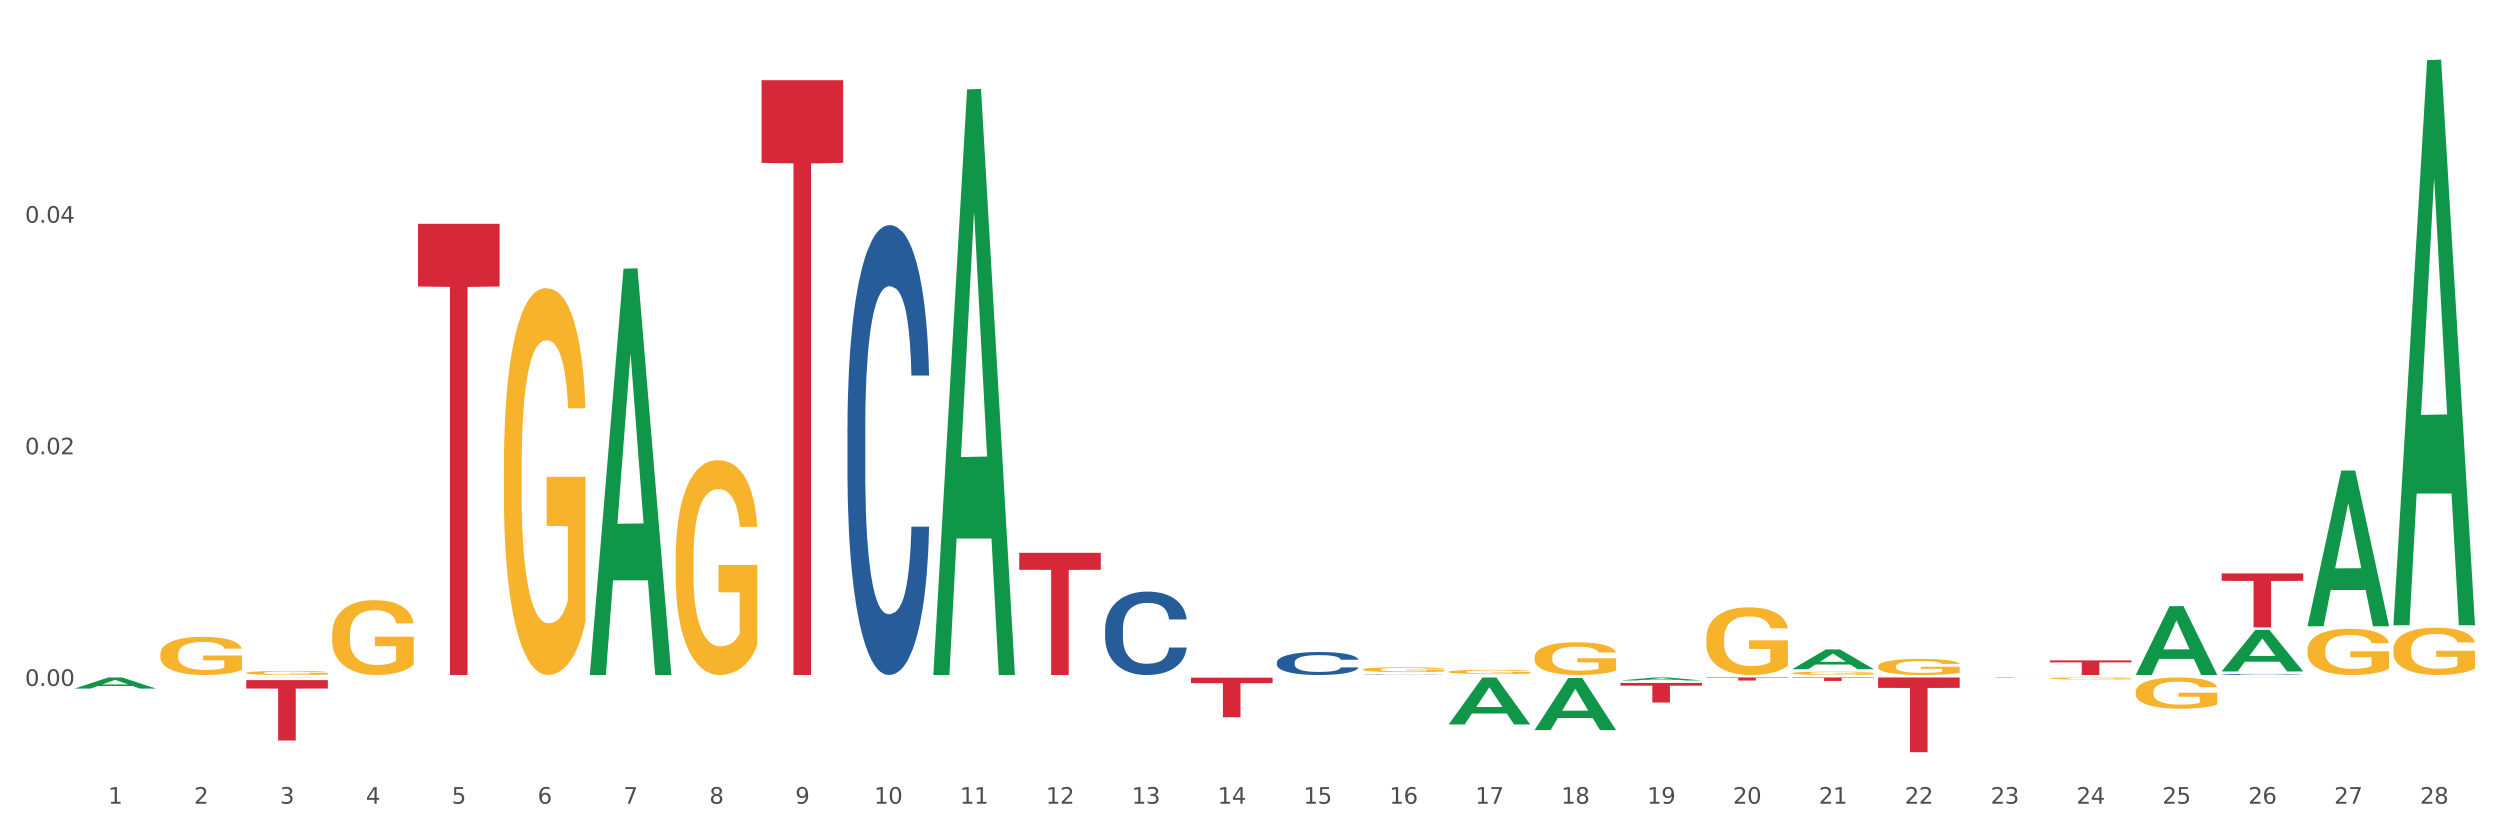 <?xml version="1.0" encoding="utf-8" standalone="no"?>
<!DOCTYPE svg PUBLIC "-//W3C//DTD SVG 1.1//EN"
  "http://www.w3.org/Graphics/SVG/1.1/DTD/svg11.dtd">
<svg xmlns:xlink="http://www.w3.org/1999/xlink" width="1080pt" height="360pt" viewBox="0 0 1080 360" xmlns="http://www.w3.org/2000/svg" version="1.1">
 <rect x="0" y="0" width="1080" height="360" fill="#333333" stroke="none"/>
 <defs>
  <style type="text/css">*{stroke-linejoin: round; stroke-linecap: butt}</style>
 </defs>
 <g id="figure_1">
  <g id="patch_1">
   <path d="M 0 360 
L 1080 360 
L 1080 0 
L 0 0 
z
" style="fill: #ffffff; stroke: #ffffff; stroke-linejoin: miter"/>
  </g>
  <g id="axes_1">
   <g id="matplotlib.axis_1">
    <g id="xtick_1">
     <g id="text_1">
      <!-- 1 -->
      <g style="fill: #4d4d4d" transform="translate(46.745 347.204) scale(0.096 -0.096)">
       <defs>
        <path id="DejaVuSans-31" d="M 794 531 
L 1825 531 
L 1825 4091 
L 703 3866 
L 703 4441 
L 1819 4666 
L 2450 4666 
L 2450 531 
L 3481 531 
L 3481 0 
L 794 0 
L 794 531 
z
" transform="scale(0.016)"/>
       </defs>
       <use xlink:href="#DejaVuSans-31"/>
      </g>
     </g>
    </g>
    <g id="xtick_2">
     <g id="text_2">
      <!-- 2 -->
      <g style="fill: #4d4d4d" transform="translate(83.848 347.204) scale(0.096 -0.096)">
       <defs>
        <path id="DejaVuSans-32" d="M 1228 531 
L 3431 531 
L 3431 0 
L 469 0 
L 469 531 
Q 828 903 1448 1529 
Q 2069 2156 2228 2338 
Q 2531 2678 2651 2914 
Q 2772 3150 2772 3378 
Q 2772 3750 2511 3984 
Q 2250 4219 1831 4219 
Q 1534 4219 1204 4116 
Q 875 4013 500 3803 
L 500 4441 
Q 881 4594 1212 4672 
Q 1544 4750 1819 4750 
Q 2544 4750 2975 4387 
Q 3406 4025 3406 3419 
Q 3406 3131 3298 2873 
Q 3191 2616 2906 2266 
Q 2828 2175 2409 1742 
Q 1991 1309 1228 531 
z
" transform="scale(0.016)"/>
       </defs>
       <use xlink:href="#DejaVuSans-32"/>
      </g>
     </g>
    </g>
    <g id="xtick_3">
     <g id="text_3">
      <!-- 3 -->
      <g style="fill: #4d4d4d" transform="translate(120.951 347.204) scale(0.096 -0.096)">
       <defs>
        <path id="DejaVuSans-33" d="M 2597 2516 
Q 3050 2419 3304 2112 
Q 3559 1806 3559 1356 
Q 3559 666 3084 287 
Q 2609 -91 1734 -91 
Q 1441 -91 1130 -33 
Q 819 25 488 141 
L 488 750 
Q 750 597 1062 519 
Q 1375 441 1716 441 
Q 2309 441 2620 675 
Q 2931 909 2931 1356 
Q 2931 1769 2642 2001 
Q 2353 2234 1838 2234 
L 1294 2234 
L 1294 2753 
L 1863 2753 
Q 2328 2753 2575 2939 
Q 2822 3125 2822 3475 
Q 2822 3834 2567 4026 
Q 2313 4219 1838 4219 
Q 1578 4219 1281 4162 
Q 984 4106 628 3988 
L 628 4550 
Q 988 4650 1302 4700 
Q 1616 4750 1894 4750 
Q 2613 4750 3031 4423 
Q 3450 4097 3450 3541 
Q 3450 3153 3228 2886 
Q 3006 2619 2597 2516 
z
" transform="scale(0.016)"/>
       </defs>
       <use xlink:href="#DejaVuSans-33"/>
      </g>
     </g>
    </g>
    <g id="xtick_4">
     <g id="text_4">
      <!-- 4 -->
      <g style="fill: #4d4d4d" transform="translate(158.053 347.204) scale(0.096 -0.096)">
       <defs>
        <path id="DejaVuSans-34" d="M 2419 4116 
L 825 1625 
L 2419 1625 
L 2419 4116 
z
M 2253 4666 
L 3047 4666 
L 3047 1625 
L 3713 1625 
L 3713 1100 
L 3047 1100 
L 3047 0 
L 2419 0 
L 2419 1100 
L 313 1100 
L 313 1709 
L 2253 4666 
z
" transform="scale(0.016)"/>
       </defs>
       <use xlink:href="#DejaVuSans-34"/>
      </g>
     </g>
    </g>
    <g id="xtick_5">
     <g id="text_5">
      <!-- 5 -->
      <g style="fill: #4d4d4d" transform="translate(195.156 347.204) scale(0.096 -0.096)">
       <defs>
        <path id="DejaVuSans-35" d="M 691 4666 
L 3169 4666 
L 3169 4134 
L 1269 4134 
L 1269 2991 
Q 1406 3038 1543 3061 
Q 1681 3084 1819 3084 
Q 2600 3084 3056 2656 
Q 3513 2228 3513 1497 
Q 3513 744 3044 326 
Q 2575 -91 1722 -91 
Q 1428 -91 1123 -41 
Q 819 9 494 109 
L 494 744 
Q 775 591 1075 516 
Q 1375 441 1709 441 
Q 2250 441 2565 725 
Q 2881 1009 2881 1497 
Q 2881 1984 2565 2268 
Q 2250 2553 1709 2553 
Q 1456 2553 1204 2497 
Q 953 2441 691 2322 
L 691 4666 
z
" transform="scale(0.016)"/>
       </defs>
       <use xlink:href="#DejaVuSans-35"/>
      </g>
     </g>
    </g>
    <g id="xtick_6">
     <g id="text_6">
      <!-- 6 -->
      <g style="fill: #4d4d4d" transform="translate(232.259 347.204) scale(0.096 -0.096)">
       <defs>
        <path id="DejaVuSans-36" d="M 2113 2584 
Q 1688 2584 1439 2293 
Q 1191 2003 1191 1497 
Q 1191 994 1439 701 
Q 1688 409 2113 409 
Q 2538 409 2786 701 
Q 3034 994 3034 1497 
Q 3034 2003 2786 2293 
Q 2538 2584 2113 2584 
z
M 3366 4563 
L 3366 3988 
Q 3128 4100 2886 4159 
Q 2644 4219 2406 4219 
Q 1781 4219 1451 3797 
Q 1122 3375 1075 2522 
Q 1259 2794 1537 2939 
Q 1816 3084 2150 3084 
Q 2853 3084 3261 2657 
Q 3669 2231 3669 1497 
Q 3669 778 3244 343 
Q 2819 -91 2113 -91 
Q 1303 -91 875 529 
Q 447 1150 447 2328 
Q 447 3434 972 4092 
Q 1497 4750 2381 4750 
Q 2619 4750 2861 4703 
Q 3103 4656 3366 4563 
z
" transform="scale(0.016)"/>
       </defs>
       <use xlink:href="#DejaVuSans-36"/>
      </g>
     </g>
    </g>
    <g id="xtick_7">
     <g id="text_7">
      <!-- 7 -->
      <g style="fill: #4d4d4d" transform="translate(269.362 347.204) scale(0.096 -0.096)">
       <defs>
        <path id="DejaVuSans-37" d="M 525 4666 
L 3525 4666 
L 3525 4397 
L 1831 0 
L 1172 0 
L 2766 4134 
L 525 4134 
L 525 4666 
z
" transform="scale(0.016)"/>
       </defs>
       <use xlink:href="#DejaVuSans-37"/>
      </g>
     </g>
    </g>
    <g id="xtick_8">
     <g id="text_8">
      <!-- 8 -->
      <g style="fill: #4d4d4d" transform="translate(306.465 347.204) scale(0.096 -0.096)">
       <defs>
        <path id="DejaVuSans-38" d="M 2034 2216 
Q 1584 2216 1326 1975 
Q 1069 1734 1069 1313 
Q 1069 891 1326 650 
Q 1584 409 2034 409 
Q 2484 409 2743 651 
Q 3003 894 3003 1313 
Q 3003 1734 2745 1975 
Q 2488 2216 2034 2216 
z
M 1403 2484 
Q 997 2584 770 2862 
Q 544 3141 544 3541 
Q 544 4100 942 4425 
Q 1341 4750 2034 4750 
Q 2731 4750 3128 4425 
Q 3525 4100 3525 3541 
Q 3525 3141 3298 2862 
Q 3072 2584 2669 2484 
Q 3125 2378 3379 2068 
Q 3634 1759 3634 1313 
Q 3634 634 3220 271 
Q 2806 -91 2034 -91 
Q 1263 -91 848 271 
Q 434 634 434 1313 
Q 434 1759 690 2068 
Q 947 2378 1403 2484 
z
M 1172 3481 
Q 1172 3119 1398 2916 
Q 1625 2713 2034 2713 
Q 2441 2713 2670 2916 
Q 2900 3119 2900 3481 
Q 2900 3844 2670 4047 
Q 2441 4250 2034 4250 
Q 1625 4250 1398 4047 
Q 1172 3844 1172 3481 
z
" transform="scale(0.016)"/>
       </defs>
       <use xlink:href="#DejaVuSans-38"/>
      </g>
     </g>
    </g>
    <g id="xtick_9">
     <g id="text_9">
      <!-- 9 -->
      <g style="fill: #4d4d4d" transform="translate(343.568 347.204) scale(0.096 -0.096)">
       <defs>
        <path id="DejaVuSans-39" d="M 703 97 
L 703 672 
Q 941 559 1184 500 
Q 1428 441 1663 441 
Q 2288 441 2617 861 
Q 2947 1281 2994 2138 
Q 2813 1869 2534 1725 
Q 2256 1581 1919 1581 
Q 1219 1581 811 2004 
Q 403 2428 403 3163 
Q 403 3881 828 4315 
Q 1253 4750 1959 4750 
Q 2769 4750 3195 4129 
Q 3622 3509 3622 2328 
Q 3622 1225 3098 567 
Q 2575 -91 1691 -91 
Q 1453 -91 1209 -44 
Q 966 3 703 97 
z
M 1959 2075 
Q 2384 2075 2632 2365 
Q 2881 2656 2881 3163 
Q 2881 3666 2632 3958 
Q 2384 4250 1959 4250 
Q 1534 4250 1286 3958 
Q 1038 3666 1038 3163 
Q 1038 2656 1286 2365 
Q 1534 2075 1959 2075 
z
" transform="scale(0.016)"/>
       </defs>
       <use xlink:href="#DejaVuSans-39"/>
      </g>
     </g>
    </g>
    <g id="xtick_10">
     <g id="text_10">
      <!-- 10 -->
      <g style="fill: #4d4d4d" transform="translate(377.617 347.204) scale(0.096 -0.096)">
       <defs>
        <path id="DejaVuSans-30" d="M 2034 4250 
Q 1547 4250 1301 3770 
Q 1056 3291 1056 2328 
Q 1056 1369 1301 889 
Q 1547 409 2034 409 
Q 2525 409 2770 889 
Q 3016 1369 3016 2328 
Q 3016 3291 2770 3770 
Q 2525 4250 2034 4250 
z
M 2034 4750 
Q 2819 4750 3233 4129 
Q 3647 3509 3647 2328 
Q 3647 1150 3233 529 
Q 2819 -91 2034 -91 
Q 1250 -91 836 529 
Q 422 1150 422 2328 
Q 422 3509 836 4129 
Q 1250 4750 2034 4750 
z
" transform="scale(0.016)"/>
       </defs>
       <use xlink:href="#DejaVuSans-31"/>
       <use xlink:href="#DejaVuSans-30" transform="translate(63.623 0)"/>
      </g>
     </g>
    </g>
    <g id="xtick_11">
     <g id="text_11">
      <!-- 11 -->
      <g style="fill: #4d4d4d" transform="translate(414.719 347.204) scale(0.096 -0.096)">
       <use xlink:href="#DejaVuSans-31"/>
       <use xlink:href="#DejaVuSans-31" transform="translate(63.623 0)"/>
      </g>
     </g>
    </g>
    <g id="xtick_12">
     <g id="text_12">
      <!-- 12 -->
      <g style="fill: #4d4d4d" transform="translate(451.822 347.204) scale(0.096 -0.096)">
       <use xlink:href="#DejaVuSans-31"/>
       <use xlink:href="#DejaVuSans-32" transform="translate(63.623 0)"/>
      </g>
     </g>
    </g>
    <g id="xtick_13">
     <g id="text_13">
      <!-- 13 -->
      <g style="fill: #4d4d4d" transform="translate(488.925 347.204) scale(0.096 -0.096)">
       <use xlink:href="#DejaVuSans-31"/>
       <use xlink:href="#DejaVuSans-33" transform="translate(63.623 0)"/>
      </g>
     </g>
    </g>
    <g id="xtick_14">
     <g id="text_14">
      <!-- 14 -->
      <g style="fill: #4d4d4d" transform="translate(526.028 347.204) scale(0.096 -0.096)">
       <use xlink:href="#DejaVuSans-31"/>
       <use xlink:href="#DejaVuSans-34" transform="translate(63.623 0)"/>
      </g>
     </g>
    </g>
    <g id="xtick_15">
     <g id="text_15">
      <!-- 15 -->
      <g style="fill: #4d4d4d" transform="translate(563.131 347.204) scale(0.096 -0.096)">
       <use xlink:href="#DejaVuSans-31"/>
       <use xlink:href="#DejaVuSans-35" transform="translate(63.623 0)"/>
      </g>
     </g>
    </g>
    <g id="xtick_16">
     <g id="text_16">
      <!-- 16 -->
      <g style="fill: #4d4d4d" transform="translate(600.234 347.204) scale(0.096 -0.096)">
       <use xlink:href="#DejaVuSans-31"/>
       <use xlink:href="#DejaVuSans-36" transform="translate(63.623 0)"/>
      </g>
     </g>
    </g>
    <g id="xtick_17">
     <g id="text_17">
      <!-- 17 -->
      <g style="fill: #4d4d4d" transform="translate(637.337 347.204) scale(0.096 -0.096)">
       <use xlink:href="#DejaVuSans-31"/>
       <use xlink:href="#DejaVuSans-37" transform="translate(63.623 0)"/>
      </g>
     </g>
    </g>
    <g id="xtick_18">
     <g id="text_18">
      <!-- 18 -->
      <g style="fill: #4d4d4d" transform="translate(674.44 347.204) scale(0.096 -0.096)">
       <use xlink:href="#DejaVuSans-31"/>
       <use xlink:href="#DejaVuSans-38" transform="translate(63.623 0)"/>
      </g>
     </g>
    </g>
    <g id="xtick_19">
     <g id="text_19">
      <!-- 19 -->
      <g style="fill: #4d4d4d" transform="translate(711.542 347.204) scale(0.096 -0.096)">
       <use xlink:href="#DejaVuSans-31"/>
       <use xlink:href="#DejaVuSans-39" transform="translate(63.623 0)"/>
      </g>
     </g>
    </g>
    <g id="xtick_20">
     <g id="text_20">
      <!-- 20 -->
      <g style="fill: #4d4d4d" transform="translate(748.645 347.204) scale(0.096 -0.096)">
       <use xlink:href="#DejaVuSans-32"/>
       <use xlink:href="#DejaVuSans-30" transform="translate(63.623 0)"/>
      </g>
     </g>
    </g>
    <g id="xtick_21">
     <g id="text_21">
      <!-- 21 -->
      <g style="fill: #4d4d4d" transform="translate(785.748 347.204) scale(0.096 -0.096)">
       <use xlink:href="#DejaVuSans-32"/>
       <use xlink:href="#DejaVuSans-31" transform="translate(63.623 0)"/>
      </g>
     </g>
    </g>
    <g id="xtick_22">
     <g id="text_22">
      <!-- 22 -->
      <g style="fill: #4d4d4d" transform="translate(822.851 347.204) scale(0.096 -0.096)">
       <use xlink:href="#DejaVuSans-32"/>
       <use xlink:href="#DejaVuSans-32" transform="translate(63.623 0)"/>
      </g>
     </g>
    </g>
    <g id="xtick_23">
     <g id="text_23">
      <!-- 23 -->
      <g style="fill: #4d4d4d" transform="translate(859.954 347.204) scale(0.096 -0.096)">
       <use xlink:href="#DejaVuSans-32"/>
       <use xlink:href="#DejaVuSans-33" transform="translate(63.623 0)"/>
      </g>
     </g>
    </g>
    <g id="xtick_24">
     <g id="text_24">
      <!-- 24 -->
      <g style="fill: #4d4d4d" transform="translate(897.057 347.204) scale(0.096 -0.096)">
       <use xlink:href="#DejaVuSans-32"/>
       <use xlink:href="#DejaVuSans-34" transform="translate(63.623 0)"/>
      </g>
     </g>
    </g>
    <g id="xtick_25">
     <g id="text_25">
      <!-- 25 -->
      <g style="fill: #4d4d4d" transform="translate(934.16 347.204) scale(0.096 -0.096)">
       <use xlink:href="#DejaVuSans-32"/>
       <use xlink:href="#DejaVuSans-35" transform="translate(63.623 0)"/>
      </g>
     </g>
    </g>
    <g id="xtick_26">
     <g id="text_26">
      <!-- 26 -->
      <g style="fill: #4d4d4d" transform="translate(971.262 347.204) scale(0.096 -0.096)">
       <use xlink:href="#DejaVuSans-32"/>
       <use xlink:href="#DejaVuSans-36" transform="translate(63.623 0)"/>
      </g>
     </g>
    </g>
    <g id="xtick_27">
     <g id="text_27">
      <!-- 27 -->
      <g style="fill: #4d4d4d" transform="translate(1008.365 347.204) scale(0.096 -0.096)">
       <use xlink:href="#DejaVuSans-32"/>
       <use xlink:href="#DejaVuSans-37" transform="translate(63.623 0)"/>
      </g>
     </g>
    </g>
    <g id="xtick_28">
     <g id="text_28">
      <!-- 28 -->
      <g style="fill: #4d4d4d" transform="translate(1045.468 347.204) scale(0.096 -0.096)">
       <use xlink:href="#DejaVuSans-32"/>
       <use xlink:href="#DejaVuSans-38" transform="translate(63.623 0)"/>
      </g>
     </g>
    </g>
    <g id="xtick_29"/>
    <g id="xtick_30"/>
    <g id="xtick_31"/>
    <g id="xtick_32"/>
    <g id="xtick_33"/>
    <g id="xtick_34"/>
    <g id="xtick_35"/>
    <g id="xtick_36"/>
    <g id="xtick_37"/>
    <g id="xtick_38"/>
    <g id="xtick_39"/>
    <g id="xtick_40"/>
    <g id="xtick_41"/>
    <g id="xtick_42"/>
    <g id="xtick_43"/>
    <g id="xtick_44"/>
    <g id="xtick_45"/>
    <g id="xtick_46"/>
    <g id="xtick_47"/>
    <g id="xtick_48"/>
    <g id="xtick_49"/>
    <g id="xtick_50"/>
    <g id="xtick_51"/>
    <g id="xtick_52"/>
    <g id="xtick_53"/>
    <g id="xtick_54"/>
    <g id="xtick_55"/>
   </g>
   <g id="matplotlib.axis_2">
    <g id="ytick_1">
     <g id="text_29">
      <!-- 0.00 -->
      <g style="fill: #4d4d4d" transform="translate(10.8 296.318) scale(0.096 -0.096)">
       <defs>
        <path id="DejaVuSans-2e" d="M 684 794 
L 1344 794 
L 1344 0 
L 684 0 
L 684 794 
z
" transform="scale(0.016)"/>
       </defs>
       <use xlink:href="#DejaVuSans-30"/>
       <use xlink:href="#DejaVuSans-2e" transform="translate(63.623 0)"/>
       <use xlink:href="#DejaVuSans-30" transform="translate(95.41 0)"/>
       <use xlink:href="#DejaVuSans-30" transform="translate(159.033 0)"/>
      </g>
     </g>
    </g>
    <g id="ytick_2">
     <g id="text_30">
      <!-- 0.02 -->
      <g style="fill: #4d4d4d" transform="translate(10.8 196.268) scale(0.096 -0.096)">
       <use xlink:href="#DejaVuSans-30"/>
       <use xlink:href="#DejaVuSans-2e" transform="translate(63.623 0)"/>
       <use xlink:href="#DejaVuSans-30" transform="translate(95.41 0)"/>
       <use xlink:href="#DejaVuSans-32" transform="translate(159.033 0)"/>
      </g>
     </g>
    </g>
    <g id="ytick_3">
     <g id="text_31">
      <!-- 0.04 -->
      <g style="fill: #4d4d4d" transform="translate(10.8 96.218) scale(0.096 -0.096)">
       <use xlink:href="#DejaVuSans-30"/>
       <use xlink:href="#DejaVuSans-2e" transform="translate(63.623 0)"/>
       <use xlink:href="#DejaVuSans-30" transform="translate(95.41 0)"/>
       <use xlink:href="#DejaVuSans-34" transform="translate(159.033 0)"/>
      </g>
     </g>
    </g>
    <g id="ytick_4"/>
    <g id="ytick_5"/>
    <g id="ytick_6"/>
   </g>
   <g id="PolyCollection_1">
    <path d="M 32.175 297.467 
L 32.211 297.462 
L 46.746 292.676 
L 52.779 292.671 
L 67.423 297.476 
L 60.446 297.476 
L 57.284 296.357 
L 42.277 296.357 
L 42.168 296.375 
L 39.116 297.476 
L 32.175 297.476 
L 32.175 297.467 
L 44.166 295.689 
L 55.395 295.685 
L 49.835 293.695 
L 49.763 293.686 
L 49.69 293.7 
L 44.13 295.685 
L 44.166 295.689 
L 32.175 297.467 
z
" clip-path="url(#p913760ee87)" style="fill: #109648"/>
    <path d="M 106.381 292.75 
L 106.417 292.75 
L 120.952 292.671 
L 126.984 292.671 
L 141.628 292.75 
L 134.652 292.75 
L 131.49 292.732 
L 116.483 292.732 
L 116.374 292.732 
L 113.321 292.75 
L 106.381 292.75 
L 106.381 292.75 
L 118.372 292.721 
L 129.601 292.721 
L 124.041 292.688 
L 123.968 292.688 
L 123.896 292.688 
L 118.336 292.721 
L 118.372 292.721 
L 106.381 292.75 
z
" clip-path="url(#p913760ee87)" style="fill: #109648"/>
    <path d="M 254.792 291.274 
L 254.829 291.109 
L 269.364 116.073 
L 275.396 115.908 
L 290.04 291.604 
L 283.063 291.604 
L 279.902 250.69 
L 264.894 250.69 
L 264.785 251.35 
L 261.733 291.604 
L 254.792 291.604 
L 254.792 291.274 
L 266.784 226.274 
L 278.012 226.109 
L 272.452 153.357 
L 272.38 153.027 
L 272.307 153.522 
L 266.747 226.109 
L 266.784 226.274 
L 254.792 291.274 
z
" clip-path="url(#p913760ee87)" style="fill: #109648"/>
    <path d="M 1033.952 269.644 
L 1033.989 269.415 
L 1048.524 25.989 
L 1054.556 25.759 
L 1069.2 270.103 
L 1062.223 270.103 
L 1059.062 213.204 
L 1044.054 213.204 
L 1043.945 214.122 
L 1040.893 270.103 
L 1033.952 270.103 
L 1033.952 269.644 
L 1045.944 179.249 
L 1057.172 179.019 
L 1051.612 77.84 
L 1051.54 77.381 
L 1051.467 78.07 
L 1045.907 179.019 
L 1045.944 179.249 
L 1033.952 269.644 
z
" clip-path="url(#p913760ee87)" style="fill: #109648"/>
    <path d="M 106.381 290.656 
L 106.422 290.654 
L 106.422 290.597 
L 106.506 290.547 
L 106.922 290.426 
L 107.546 290.326 
L 108.004 290.273 
L 108.461 290.23 
L 109.002 290.186 
L 109.668 290.141 
L 110.875 290.075 
L 111.624 290.042 
L 112.54 290.006 
L 114.204 289.955 
L 115.411 289.926 
L 116.66 289.902 
L 118.699 289.873 
L 120.03 289.86 
L 121.445 289.85 
L 123.151 289.844 
L 124.442 289.842 
L 127.271 289.847 
L 129.685 289.861 
L 130.85 289.873 
L 132.348 289.892 
L 133.139 289.905 
L 134.429 289.931 
L 135.761 289.964 
L 136.676 289.993 
L 138.05 290.048 
L 139.09 290.103 
L 140.047 290.17 
L 140.546 290.217 
L 140.921 290.26 
L 141.254 290.31 
L 141.587 290.389 
L 134.096 290.389 
L 133.805 290.333 
L 133.347 290.28 
L 132.681 290.228 
L 132.099 290.196 
L 131.1 290.156 
L 130.184 290.13 
L 129.227 290.111 
L 128.062 290.095 
L 127.147 290.087 
L 125.856 290.08 
L 123.318 290.082 
L 121.612 290.095 
L 120.447 290.111 
L 119.697 290.125 
L 119.032 290.141 
L 118.283 290.164 
L 117.409 290.198 
L 116.784 290.228 
L 116.16 290.267 
L 115.661 290.305 
L 115.203 290.35 
L 114.829 290.399 
L 114.537 290.449 
L 114.288 290.51 
L 114.079 290.611 
L 114.079 290.831 
L 114.163 290.881 
L 114.371 290.947 
L 114.62 290.997 
L 115.037 291.057 
L 115.411 291.097 
L 116.119 291.155 
L 116.909 291.203 
L 117.533 291.234 
L 118.158 291.259 
L 119.24 291.295 
L 120.447 291.324 
L 121.487 291.341 
L 122.902 291.357 
L 123.859 291.364 
L 124.691 291.367 
L 126.73 291.367 
L 128.187 291.362 
L 129.81 291.351 
L 131.058 291.336 
L 132.099 291.319 
L 133.264 291.29 
L 134.013 291.262 
L 134.013 290.926 
L 124.858 290.925 
L 124.858 290.701 
L 141.628 290.701 
L 141.628 291.357 
L 140.921 291.391 
L 140.13 291.422 
L 139.298 291.449 
L 138.05 291.483 
L 136.551 291.515 
L 135.22 291.538 
L 133.805 291.557 
L 132.14 291.575 
L 129.976 291.591 
L 128.645 291.597 
L 126.98 291.602 
L 125.024 291.604 
L 123.318 291.6 
L 121.653 291.592 
L 119.906 291.578 
L 118.199 291.557 
L 116.909 291.536 
L 115.619 291.51 
L 114.246 291.476 
L 113.164 291.444 
L 112.332 291.415 
L 111.416 291.378 
L 110.417 291.33 
L 109.668 291.287 
L 109.002 291.242 
L 108.295 291.184 
L 107.796 291.134 
L 107.296 291.071 
L 107.005 291.024 
L 106.672 290.952 
L 106.422 290.851 
L 106.381 290.656 
z
" clip-path="url(#p913760ee87)" style="fill: #f7b32b"/>
    <path d="M 143.484 274.207 
L 143.525 274.178 
L 143.525 273.114 
L 143.608 272.199 
L 144.025 269.984 
L 144.649 268.152 
L 145.107 267.178 
L 145.564 266.38 
L 146.105 265.583 
L 146.771 264.756 
L 147.978 263.545 
L 148.727 262.925 
L 149.643 262.275 
L 151.307 261.33 
L 152.514 260.798 
L 153.762 260.355 
L 155.802 259.823 
L 157.133 259.587 
L 158.548 259.41 
L 160.254 259.292 
L 161.544 259.262 
L 164.374 259.351 
L 166.788 259.617 
L 167.953 259.823 
L 169.451 260.178 
L 170.242 260.414 
L 171.532 260.887 
L 172.864 261.507 
L 173.779 262.039 
L 175.152 263.043 
L 176.193 264.047 
L 177.15 265.287 
L 177.649 266.144 
L 178.024 266.941 
L 178.357 267.857 
L 178.69 269.304 
L 171.199 269.304 
L 170.908 268.271 
L 170.45 267.296 
L 169.784 266.351 
L 169.202 265.76 
L 168.203 265.022 
L 167.287 264.549 
L 166.33 264.195 
L 165.165 263.899 
L 164.249 263.752 
L 162.959 263.634 
L 160.421 263.663 
L 158.715 263.899 
L 157.549 264.195 
L 156.8 264.46 
L 156.134 264.756 
L 155.385 265.169 
L 154.512 265.79 
L 153.887 266.351 
L 153.263 267.06 
L 152.764 267.768 
L 152.306 268.595 
L 151.931 269.482 
L 151.64 270.397 
L 151.39 271.519 
L 151.182 273.38 
L 151.182 277.427 
L 151.266 278.342 
L 151.474 279.553 
L 151.723 280.469 
L 152.139 281.561 
L 152.514 282.3 
L 153.221 283.363 
L 154.012 284.249 
L 154.636 284.81 
L 155.261 285.283 
L 156.343 285.933 
L 157.549 286.464 
L 158.59 286.789 
L 160.005 287.085 
L 160.962 287.203 
L 161.794 287.262 
L 163.833 287.262 
L 165.29 287.173 
L 166.913 286.966 
L 168.161 286.701 
L 169.202 286.376 
L 170.367 285.844 
L 171.116 285.342 
L 171.116 279.169 
L 161.961 279.14 
L 161.961 275.034 
L 178.731 275.034 
L 178.731 287.085 
L 178.024 287.705 
L 177.233 288.266 
L 176.401 288.768 
L 175.152 289.388 
L 173.654 289.979 
L 172.323 290.393 
L 170.908 290.747 
L 169.243 291.072 
L 167.079 291.367 
L 165.747 291.485 
L 164.083 291.574 
L 162.127 291.604 
L 160.421 291.544 
L 158.756 291.397 
L 157.008 291.131 
L 155.302 290.747 
L 154.012 290.363 
L 152.722 289.89 
L 151.349 289.27 
L 150.267 288.68 
L 149.435 288.148 
L 148.519 287.469 
L 147.52 286.582 
L 146.771 285.785 
L 146.105 284.958 
L 145.398 283.895 
L 144.898 282.979 
L 144.399 281.827 
L 144.108 280.971 
L 143.775 279.642 
L 143.525 277.781 
L 143.484 274.207 
z
" clip-path="url(#p913760ee87)" style="fill: #f7b32b"/>
    <path d="M 217.689 201.697 
L 217.731 201.545 
L 217.731 196.049 
L 217.814 191.318 
L 218.23 179.869 
L 218.855 170.406 
L 219.312 165.368 
L 219.77 161.247 
L 220.311 157.126 
L 220.977 152.852 
L 222.184 146.593 
L 222.933 143.388 
L 223.848 140.03 
L 225.513 135.145 
L 226.72 132.398 
L 227.968 130.108 
L 230.007 127.36 
L 231.339 126.139 
L 232.754 125.224 
L 234.46 124.613 
L 235.75 124.46 
L 238.58 124.918 
L 240.994 126.292 
L 242.159 127.36 
L 243.657 129.192 
L 244.448 130.413 
L 245.738 132.856 
L 247.069 136.061 
L 247.985 138.809 
L 249.358 143.998 
L 250.399 149.188 
L 251.356 155.599 
L 251.855 160.026 
L 252.23 164.147 
L 252.562 168.879 
L 252.895 176.359 
L 245.405 176.359 
L 245.113 171.016 
L 244.656 165.979 
L 243.99 161.094 
L 243.407 158.042 
L 242.408 154.226 
L 241.493 151.783 
L 240.536 149.952 
L 239.371 148.425 
L 238.455 147.662 
L 237.165 147.051 
L 234.627 147.204 
L 232.92 148.425 
L 231.755 149.952 
L 231.006 151.325 
L 230.34 152.852 
L 229.591 154.989 
L 228.717 158.194 
L 228.093 161.094 
L 227.469 164.758 
L 226.969 168.421 
L 226.512 172.695 
L 226.137 177.274 
L 225.846 182.006 
L 225.596 187.807 
L 225.388 197.423 
L 225.388 218.335 
L 225.471 223.067 
L 225.679 229.325 
L 225.929 234.057 
L 226.345 239.705 
L 226.72 243.521 
L 227.427 249.016 
L 228.218 253.596 
L 228.842 256.496 
L 229.466 258.938 
L 230.548 262.296 
L 231.755 265.044 
L 232.795 266.723 
L 234.21 268.249 
L 235.168 268.86 
L 236 269.165 
L 238.039 269.165 
L 239.495 268.707 
L 241.118 267.639 
L 242.367 266.265 
L 243.407 264.586 
L 244.572 261.838 
L 245.322 259.243 
L 245.322 227.341 
L 236.166 227.188 
L 236.166 205.971 
L 252.937 205.971 
L 252.937 268.249 
L 252.23 271.455 
L 251.439 274.355 
L 250.607 276.95 
L 249.358 280.155 
L 247.86 283.208 
L 246.528 285.345 
L 245.113 287.177 
L 243.449 288.856 
L 241.285 290.382 
L 239.953 290.993 
L 238.289 291.451 
L 236.333 291.604 
L 234.627 291.298 
L 232.962 290.535 
L 231.214 289.161 
L 229.508 287.177 
L 228.218 285.193 
L 226.928 282.75 
L 225.555 279.545 
L 224.473 276.492 
L 223.64 273.744 
L 222.725 270.234 
L 221.726 265.654 
L 220.977 261.533 
L 220.311 257.259 
L 219.604 251.764 
L 219.104 247.032 
L 218.605 241.079 
L 218.314 236.652 
L 217.981 229.783 
L 217.731 220.167 
L 217.689 201.697 
z
" clip-path="url(#p913760ee87)" style="fill: #f7b32b"/>
    <path d="M 69.278 282.733 
L 69.319 282.718 
L 69.319 282.175 
L 69.403 281.708 
L 69.819 280.579 
L 70.443 279.645 
L 70.901 279.148 
L 71.359 278.741 
L 71.9 278.335 
L 72.565 277.913 
L 73.772 277.296 
L 74.521 276.979 
L 75.437 276.648 
L 77.101 276.166 
L 78.308 275.895 
L 79.557 275.669 
L 81.596 275.398 
L 82.928 275.277 
L 84.342 275.187 
L 86.049 275.127 
L 87.339 275.112 
L 90.168 275.157 
L 92.582 275.292 
L 93.747 275.398 
L 95.245 275.579 
L 96.036 275.699 
L 97.326 275.94 
L 98.658 276.256 
L 99.573 276.527 
L 100.947 277.04 
L 101.987 277.552 
L 102.944 278.184 
L 103.444 278.621 
L 103.818 279.028 
L 104.151 279.494 
L 104.484 280.232 
L 96.993 280.232 
L 96.702 279.705 
L 96.244 279.208 
L 95.578 278.726 
L 94.996 278.425 
L 93.997 278.049 
L 93.082 277.808 
L 92.124 277.627 
L 90.959 277.476 
L 90.044 277.401 
L 88.754 277.341 
L 86.215 277.356 
L 84.509 277.476 
L 83.344 277.627 
L 82.595 277.762 
L 81.929 277.913 
L 81.18 278.124 
L 80.306 278.44 
L 79.682 278.726 
L 79.057 279.088 
L 78.558 279.449 
L 78.1 279.871 
L 77.726 280.323 
L 77.434 280.79 
L 77.185 281.362 
L 76.977 282.311 
L 76.977 284.374 
L 77.06 284.841 
L 77.268 285.459 
L 77.518 285.926 
L 77.934 286.483 
L 78.308 286.859 
L 79.016 287.401 
L 79.806 287.853 
L 80.431 288.139 
L 81.055 288.38 
L 82.137 288.712 
L 83.344 288.983 
L 84.384 289.149 
L 85.799 289.299 
L 86.756 289.359 
L 87.588 289.39 
L 89.627 289.39 
L 91.084 289.344 
L 92.707 289.239 
L 93.955 289.103 
L 94.996 288.938 
L 96.161 288.667 
L 96.91 288.411 
L 96.91 285.263 
L 87.755 285.248 
L 87.755 283.154 
L 104.526 283.154 
L 104.526 289.299 
L 103.818 289.615 
L 103.027 289.902 
L 102.195 290.158 
L 100.947 290.474 
L 99.449 290.775 
L 98.117 290.986 
L 96.702 291.167 
L 95.037 291.332 
L 92.873 291.483 
L 91.542 291.543 
L 89.877 291.588 
L 87.921 291.604 
L 86.215 291.573 
L 84.55 291.498 
L 82.803 291.363 
L 81.096 291.167 
L 79.806 290.971 
L 78.516 290.73 
L 77.143 290.414 
L 76.061 290.112 
L 75.229 289.841 
L 74.313 289.495 
L 73.314 289.043 
L 72.565 288.636 
L 71.9 288.215 
L 71.192 287.673 
L 70.693 287.206 
L 70.193 286.618 
L 69.902 286.182 
L 69.569 285.504 
L 69.319 284.555 
L 69.278 282.733 
z
" clip-path="url(#p913760ee87)" style="fill: #f7b32b"/>
    <path d="M 922.644 298.915 
L 922.685 298.902 
L 922.685 298.458 
L 922.769 298.076 
L 923.185 297.15 
L 923.809 296.385 
L 924.267 295.978 
L 924.724 295.645 
L 925.265 295.312 
L 925.931 294.966 
L 927.138 294.46 
L 927.887 294.201 
L 928.803 293.93 
L 930.467 293.535 
L 931.674 293.313 
L 932.923 293.128 
L 934.962 292.906 
L 936.293 292.807 
L 937.708 292.733 
L 939.414 292.683 
L 940.705 292.671 
L 943.534 292.708 
L 945.948 292.819 
L 947.113 292.906 
L 948.611 293.054 
L 949.402 293.152 
L 950.692 293.35 
L 952.024 293.609 
L 952.939 293.831 
L 954.313 294.251 
L 955.353 294.67 
L 956.31 295.188 
L 956.809 295.546 
L 957.184 295.879 
L 957.517 296.262 
L 957.85 296.866 
L 950.359 296.866 
L 950.068 296.434 
L 949.61 296.027 
L 948.944 295.632 
L 948.362 295.386 
L 947.363 295.077 
L 946.447 294.88 
L 945.49 294.732 
L 944.325 294.608 
L 943.409 294.547 
L 942.119 294.497 
L 939.581 294.51 
L 937.875 294.608 
L 936.709 294.732 
L 935.96 294.843 
L 935.295 294.966 
L 934.546 295.139 
L 933.672 295.398 
L 933.047 295.632 
L 932.423 295.929 
L 931.924 296.225 
L 931.466 296.57 
L 931.091 296.94 
L 930.8 297.323 
L 930.551 297.792 
L 930.342 298.569 
L 930.342 300.259 
L 930.426 300.642 
L 930.634 301.148 
L 930.883 301.53 
L 931.3 301.987 
L 931.674 302.295 
L 932.382 302.74 
L 933.172 303.11 
L 933.796 303.344 
L 934.421 303.542 
L 935.503 303.813 
L 936.709 304.035 
L 937.75 304.171 
L 939.165 304.294 
L 940.122 304.344 
L 940.954 304.368 
L 942.993 304.368 
L 944.45 304.331 
L 946.073 304.245 
L 947.321 304.134 
L 948.362 303.998 
L 949.527 303.776 
L 950.276 303.566 
L 950.276 300.987 
L 941.121 300.975 
L 941.121 299.26 
L 957.891 299.26 
L 957.891 304.294 
L 957.184 304.553 
L 956.393 304.788 
L 955.561 304.998 
L 954.313 305.257 
L 952.814 305.503 
L 951.483 305.676 
L 950.068 305.824 
L 948.403 305.96 
L 946.239 306.083 
L 944.908 306.133 
L 943.243 306.17 
L 941.287 306.182 
L 939.581 306.157 
L 937.916 306.096 
L 936.168 305.985 
L 934.462 305.824 
L 933.172 305.664 
L 931.882 305.466 
L 930.509 305.207 
L 929.427 304.961 
L 928.595 304.738 
L 927.679 304.455 
L 926.68 304.084 
L 925.931 303.751 
L 925.265 303.406 
L 924.558 302.962 
L 924.059 302.579 
L 923.559 302.098 
L 923.268 301.74 
L 922.935 301.185 
L 922.685 300.408 
L 922.644 298.915 
z
" clip-path="url(#p913760ee87)" style="fill: #f7b32b"/>
    <path d="M 959.747 292.7 
L 959.788 292.7 
L 959.788 292.698 
L 959.871 292.696 
L 960.288 292.692 
L 960.912 292.688 
L 961.37 292.687 
L 961.827 292.685 
L 962.368 292.683 
L 963.034 292.682 
L 964.241 292.68 
L 964.99 292.678 
L 965.906 292.677 
L 967.57 292.675 
L 968.777 292.674 
L 970.025 292.673 
L 972.065 292.672 
L 973.396 292.672 
L 974.811 292.671 
L 976.517 292.671 
L 977.807 292.671 
L 980.637 292.671 
L 983.051 292.672 
L 984.216 292.672 
L 985.714 292.673 
L 986.505 292.673 
L 987.795 292.674 
L 989.127 292.676 
L 990.042 292.677 
L 991.415 292.679 
L 992.456 292.68 
L 993.413 292.683 
L 993.912 292.685 
L 994.287 292.686 
L 994.62 292.688 
L 994.953 292.691 
L 987.462 292.691 
L 987.171 292.689 
L 986.713 292.687 
L 986.047 292.685 
L 985.464 292.684 
L 984.466 292.682 
L 983.55 292.681 
L 982.593 292.681 
L 981.428 292.68 
L 980.512 292.68 
L 979.222 292.68 
L 976.684 292.68 
L 974.978 292.68 
L 973.812 292.681 
L 973.063 292.681 
L 972.397 292.682 
L 971.648 292.683 
L 970.774 292.684 
L 970.15 292.685 
L 969.526 292.686 
L 969.027 292.688 
L 968.569 292.689 
L 968.194 292.691 
L 967.903 292.693 
L 967.653 292.695 
L 967.445 292.699 
L 967.445 292.707 
L 967.529 292.708 
L 967.737 292.711 
L 967.986 292.712 
L 968.402 292.715 
L 968.777 292.716 
L 969.484 292.718 
L 970.275 292.72 
L 970.899 292.721 
L 971.524 292.722 
L 972.606 292.723 
L 973.812 292.724 
L 974.853 292.725 
L 976.268 292.725 
L 977.225 292.726 
L 978.057 292.726 
L 980.096 292.726 
L 981.553 292.726 
L 983.176 292.725 
L 984.424 292.725 
L 985.464 292.724 
L 986.63 292.723 
L 987.379 292.722 
L 987.379 292.71 
L 978.224 292.71 
L 978.224 292.702 
L 994.994 292.702 
L 994.994 292.725 
L 994.287 292.727 
L 993.496 292.728 
L 992.664 292.729 
L 991.415 292.73 
L 989.917 292.731 
L 988.586 292.732 
L 987.171 292.733 
L 985.506 292.733 
L 983.342 292.734 
L 982.01 292.734 
L 980.346 292.734 
L 978.39 292.734 
L 976.684 292.734 
L 975.019 292.734 
L 973.271 292.733 
L 971.565 292.733 
L 970.275 292.732 
L 968.985 292.731 
L 967.612 292.73 
L 966.53 292.728 
L 965.697 292.727 
L 964.782 292.726 
L 963.783 292.724 
L 963.034 292.723 
L 962.368 292.721 
L 961.661 292.719 
L 961.161 292.717 
L 960.662 292.715 
L 960.371 292.713 
L 960.038 292.711 
L 959.788 292.707 
L 959.747 292.7 
z
" clip-path="url(#p913760ee87)" style="fill: #f7b32b"/>
    <path d="M 996.849 280.859 
L 996.891 280.841 
L 996.891 280.184 
L 996.974 279.619 
L 997.39 278.251 
L 998.015 277.12 
L 998.472 276.518 
L 998.93 276.025 
L 999.471 275.533 
L 1000.137 275.022 
L 1001.344 274.274 
L 1002.093 273.891 
L 1003.008 273.49 
L 1004.673 272.906 
L 1005.88 272.577 
L 1007.128 272.304 
L 1009.167 271.975 
L 1010.499 271.83 
L 1011.914 271.72 
L 1013.62 271.647 
L 1014.91 271.629 
L 1017.74 271.684 
L 1020.154 271.848 
L 1021.319 271.975 
L 1022.817 272.194 
L 1023.608 272.34 
L 1024.898 272.632 
L 1026.229 273.015 
L 1027.145 273.344 
L 1028.518 273.964 
L 1029.559 274.584 
L 1030.516 275.35 
L 1031.015 275.879 
L 1031.39 276.372 
L 1031.723 276.937 
L 1032.056 277.831 
L 1024.565 277.831 
L 1024.274 277.193 
L 1023.816 276.591 
L 1023.15 276.007 
L 1022.567 275.642 
L 1021.569 275.186 
L 1020.653 274.894 
L 1019.696 274.675 
L 1018.531 274.493 
L 1017.615 274.402 
L 1016.325 274.329 
L 1013.787 274.347 
L 1012.08 274.493 
L 1010.915 274.675 
L 1010.166 274.839 
L 1009.5 275.022 
L 1008.751 275.277 
L 1007.877 275.66 
L 1007.253 276.007 
L 1006.629 276.445 
L 1006.13 276.882 
L 1005.672 277.393 
L 1005.297 277.941 
L 1005.006 278.506 
L 1004.756 279.199 
L 1004.548 280.348 
L 1004.548 282.848 
L 1004.631 283.413 
L 1004.839 284.161 
L 1005.089 284.726 
L 1005.505 285.401 
L 1005.88 285.857 
L 1006.587 286.514 
L 1007.378 287.061 
L 1008.002 287.408 
L 1008.626 287.7 
L 1009.708 288.101 
L 1010.915 288.429 
L 1011.956 288.63 
L 1013.37 288.813 
L 1014.328 288.886 
L 1015.16 288.922 
L 1017.199 288.922 
L 1018.656 288.867 
L 1020.279 288.74 
L 1021.527 288.575 
L 1022.567 288.375 
L 1023.733 288.046 
L 1024.482 287.736 
L 1024.482 283.924 
L 1015.326 283.906 
L 1015.326 281.37 
L 1032.097 281.37 
L 1032.097 288.813 
L 1031.39 289.196 
L 1030.599 289.542 
L 1029.767 289.852 
L 1028.518 290.235 
L 1027.02 290.6 
L 1025.688 290.856 
L 1024.274 291.075 
L 1022.609 291.275 
L 1020.445 291.458 
L 1019.113 291.531 
L 1017.449 291.585 
L 1015.493 291.604 
L 1013.787 291.567 
L 1012.122 291.476 
L 1010.374 291.312 
L 1008.668 291.075 
L 1007.378 290.837 
L 1006.088 290.545 
L 1004.715 290.162 
L 1003.633 289.798 
L 1002.8 289.469 
L 1001.885 289.05 
L 1000.886 288.502 
L 1000.137 288.01 
L 999.471 287.499 
L 998.764 286.842 
L 998.264 286.277 
L 997.765 285.566 
L 997.474 285.037 
L 997.141 284.216 
L 996.891 283.066 
L 996.849 280.859 
z
" clip-path="url(#p913760ee87)" style="fill: #f7b32b"/>
    <path d="M 1033.952 280.613 
L 1033.994 280.594 
L 1033.994 279.922 
L 1034.077 279.344 
L 1034.493 277.944 
L 1035.117 276.788 
L 1035.575 276.172 
L 1036.033 275.668 
L 1036.574 275.164 
L 1037.24 274.642 
L 1038.447 273.877 
L 1039.196 273.485 
L 1040.111 273.074 
L 1041.776 272.477 
L 1042.983 272.141 
L 1044.231 271.861 
L 1046.27 271.525 
L 1047.602 271.376 
L 1049.017 271.264 
L 1050.723 271.19 
L 1052.013 271.171 
L 1054.843 271.227 
L 1057.257 271.395 
L 1058.422 271.525 
L 1059.92 271.749 
L 1060.711 271.899 
L 1062.001 272.197 
L 1063.332 272.589 
L 1064.248 272.925 
L 1065.621 273.559 
L 1066.661 274.194 
L 1067.619 274.978 
L 1068.118 275.519 
L 1068.493 276.022 
L 1068.825 276.601 
L 1069.158 277.515 
L 1061.668 277.515 
L 1061.376 276.862 
L 1060.919 276.246 
L 1060.253 275.649 
L 1059.67 275.276 
L 1058.671 274.81 
L 1057.756 274.511 
L 1056.799 274.287 
L 1055.634 274.101 
L 1054.718 274.007 
L 1053.428 273.933 
L 1050.889 273.951 
L 1049.183 274.101 
L 1048.018 274.287 
L 1047.269 274.455 
L 1046.603 274.642 
L 1045.854 274.903 
L 1044.98 275.295 
L 1044.356 275.649 
L 1043.732 276.097 
L 1043.232 276.545 
L 1042.775 277.067 
L 1042.4 277.627 
L 1042.109 278.206 
L 1041.859 278.915 
L 1041.651 280.09 
L 1041.651 282.647 
L 1041.734 283.225 
L 1041.942 283.99 
L 1042.192 284.569 
L 1042.608 285.259 
L 1042.983 285.726 
L 1043.69 286.397 
L 1044.481 286.957 
L 1045.105 287.312 
L 1045.729 287.61 
L 1046.811 288.021 
L 1048.018 288.357 
L 1049.058 288.562 
L 1050.473 288.749 
L 1051.43 288.823 
L 1052.263 288.861 
L 1054.302 288.861 
L 1055.758 288.805 
L 1057.381 288.674 
L 1058.63 288.506 
L 1059.67 288.301 
L 1060.835 287.965 
L 1061.584 287.648 
L 1061.584 283.748 
L 1052.429 283.729 
L 1052.429 281.135 
L 1069.2 281.135 
L 1069.2 288.749 
L 1068.493 289.14 
L 1067.702 289.495 
L 1066.87 289.812 
L 1065.621 290.204 
L 1064.123 290.577 
L 1062.791 290.838 
L 1061.376 291.062 
L 1059.712 291.268 
L 1057.548 291.454 
L 1056.216 291.529 
L 1054.552 291.585 
L 1052.596 291.604 
L 1050.889 291.566 
L 1049.225 291.473 
L 1047.477 291.305 
L 1045.771 291.062 
L 1044.481 290.82 
L 1043.191 290.521 
L 1041.817 290.129 
L 1040.735 289.756 
L 1039.903 289.42 
L 1038.988 288.991 
L 1037.989 288.431 
L 1037.24 287.928 
L 1036.574 287.405 
L 1035.867 286.733 
L 1035.367 286.155 
L 1034.868 285.427 
L 1034.577 284.886 
L 1034.244 284.046 
L 1033.994 282.871 
L 1033.952 280.613 
z
" clip-path="url(#p913760ee87)" style="fill: #f7b32b"/>
    <path d="M 737.129 275.881 
L 737.171 275.854 
L 737.171 274.893 
L 737.254 274.066 
L 737.67 272.064 
L 738.295 270.409 
L 738.752 269.528 
L 739.21 268.807 
L 739.751 268.087 
L 740.417 267.339 
L 741.624 266.245 
L 742.373 265.684 
L 743.288 265.097 
L 744.953 264.243 
L 746.16 263.762 
L 747.408 263.362 
L 749.447 262.881 
L 750.779 262.668 
L 752.194 262.508 
L 753.9 262.401 
L 755.19 262.374 
L 758.02 262.454 
L 760.434 262.695 
L 761.599 262.881 
L 763.097 263.202 
L 763.888 263.415 
L 765.178 263.842 
L 766.509 264.403 
L 767.425 264.883 
L 768.798 265.791 
L 769.839 266.699 
L 770.796 267.82 
L 771.295 268.594 
L 771.67 269.315 
L 772.003 270.142 
L 772.335 271.45 
L 764.845 271.45 
L 764.554 270.516 
L 764.096 269.635 
L 763.43 268.781 
L 762.847 268.247 
L 761.849 267.579 
L 760.933 267.152 
L 759.976 266.832 
L 758.811 266.565 
L 757.895 266.432 
L 756.605 266.325 
L 754.067 266.352 
L 752.36 266.565 
L 751.195 266.832 
L 750.446 267.072 
L 749.78 267.339 
L 749.031 267.713 
L 748.157 268.273 
L 747.533 268.781 
L 746.909 269.421 
L 746.409 270.062 
L 745.952 270.809 
L 745.577 271.61 
L 745.286 272.438 
L 745.036 273.452 
L 744.828 275.134 
L 744.828 278.791 
L 744.911 279.618 
L 745.119 280.713 
L 745.369 281.54 
L 745.785 282.528 
L 746.16 283.195 
L 746.867 284.156 
L 747.658 284.957 
L 748.282 285.464 
L 748.906 285.891 
L 749.988 286.478 
L 751.195 286.959 
L 752.236 287.252 
L 753.65 287.519 
L 754.608 287.626 
L 755.44 287.68 
L 757.479 287.68 
L 758.936 287.599 
L 760.559 287.413 
L 761.807 287.172 
L 762.847 286.879 
L 764.013 286.398 
L 764.762 285.945 
L 764.762 280.366 
L 755.606 280.339 
L 755.606 276.629 
L 772.377 276.629 
L 772.377 287.519 
L 771.67 288.08 
L 770.879 288.587 
L 770.047 289.041 
L 768.798 289.602 
L 767.3 290.135 
L 765.968 290.509 
L 764.554 290.829 
L 762.889 291.123 
L 760.725 291.39 
L 759.393 291.497 
L 757.729 291.577 
L 755.773 291.604 
L 754.067 291.55 
L 752.402 291.417 
L 750.654 291.176 
L 748.948 290.829 
L 747.658 290.482 
L 746.368 290.055 
L 744.995 289.495 
L 743.913 288.961 
L 743.08 288.48 
L 742.165 287.866 
L 741.166 287.066 
L 740.417 286.345 
L 739.751 285.597 
L 739.044 284.637 
L 738.544 283.809 
L 738.045 282.768 
L 737.754 281.994 
L 737.421 280.793 
L 737.171 279.111 
L 737.129 275.881 
z
" clip-path="url(#p913760ee87)" style="fill: #f7b32b"/>
    <path d="M 774.232 290.82 
L 774.274 290.819 
L 774.274 290.771 
L 774.357 290.73 
L 774.773 290.63 
L 775.397 290.548 
L 775.855 290.504 
L 776.313 290.468 
L 776.854 290.432 
L 777.52 290.395 
L 778.727 290.34 
L 779.476 290.312 
L 780.391 290.283 
L 782.056 290.241 
L 783.263 290.217 
L 784.511 290.197 
L 786.55 290.173 
L 787.882 290.162 
L 789.297 290.154 
L 791.003 290.149 
L 792.293 290.147 
L 795.123 290.151 
L 797.537 290.163 
L 798.702 290.173 
L 800.2 290.189 
L 800.991 290.199 
L 802.281 290.221 
L 803.612 290.248 
L 804.528 290.272 
L 805.901 290.318 
L 806.941 290.363 
L 807.899 290.419 
L 808.398 290.457 
L 808.773 290.493 
L 809.105 290.534 
L 809.438 290.6 
L 801.948 290.6 
L 801.656 290.553 
L 801.199 290.509 
L 800.533 290.467 
L 799.95 290.44 
L 798.951 290.407 
L 798.036 290.385 
L 797.079 290.369 
L 795.914 290.356 
L 794.998 290.35 
L 793.708 290.344 
L 791.169 290.346 
L 789.463 290.356 
L 788.298 290.369 
L 787.549 290.381 
L 786.883 290.395 
L 786.134 290.413 
L 785.26 290.441 
L 784.636 290.467 
L 784.012 290.498 
L 783.512 290.53 
L 783.055 290.568 
L 782.68 290.608 
L 782.389 290.649 
L 782.139 290.699 
L 781.931 290.783 
L 781.931 290.965 
L 782.014 291.006 
L 782.222 291.061 
L 782.472 291.102 
L 782.888 291.151 
L 783.263 291.185 
L 783.97 291.233 
L 784.761 291.272 
L 785.385 291.298 
L 786.009 291.319 
L 787.091 291.348 
L 788.298 291.372 
L 789.338 291.387 
L 790.753 291.4 
L 791.71 291.405 
L 792.543 291.408 
L 794.582 291.408 
L 796.038 291.404 
L 797.661 291.395 
L 798.91 291.383 
L 799.95 291.368 
L 801.115 291.344 
L 801.864 291.322 
L 801.864 291.044 
L 792.709 291.042 
L 792.709 290.858 
L 809.48 290.858 
L 809.48 291.4 
L 808.773 291.428 
L 807.982 291.453 
L 807.15 291.476 
L 805.901 291.504 
L 804.403 291.53 
L 803.071 291.549 
L 801.656 291.565 
L 799.992 291.58 
L 797.828 291.593 
L 796.496 291.598 
L 794.832 291.602 
L 792.876 291.604 
L 791.169 291.601 
L 789.505 291.594 
L 787.757 291.582 
L 786.051 291.565 
L 784.761 291.548 
L 783.471 291.526 
L 782.097 291.498 
L 781.015 291.472 
L 780.183 291.448 
L 779.268 291.417 
L 778.269 291.377 
L 777.52 291.342 
L 776.854 291.304 
L 776.147 291.256 
L 775.647 291.215 
L 775.148 291.163 
L 774.856 291.125 
L 774.524 291.065 
L 774.274 290.981 
L 774.232 290.82 
z
" clip-path="url(#p913760ee87)" style="fill: #f7b32b"/>
    <path d="M 811.335 287.863 
L 811.377 287.857 
L 811.377 287.628 
L 811.46 287.431 
L 811.876 286.955 
L 812.5 286.561 
L 812.958 286.352 
L 813.416 286.18 
L 813.957 286.009 
L 814.623 285.831 
L 815.83 285.571 
L 816.579 285.437 
L 817.494 285.298 
L 819.159 285.094 
L 820.366 284.98 
L 821.614 284.885 
L 823.653 284.771 
L 824.985 284.72 
L 826.4 284.682 
L 828.106 284.656 
L 829.396 284.65 
L 832.226 284.669 
L 834.639 284.726 
L 835.805 284.771 
L 837.303 284.847 
L 838.093 284.898 
L 839.383 284.999 
L 840.715 285.133 
L 841.631 285.247 
L 843.004 285.463 
L 844.044 285.679 
L 845.001 285.945 
L 845.501 286.13 
L 845.875 286.301 
L 846.208 286.498 
L 846.541 286.809 
L 839.051 286.809 
L 838.759 286.587 
L 838.301 286.377 
L 837.636 286.174 
L 837.053 286.047 
L 836.054 285.888 
L 835.139 285.787 
L 834.182 285.71 
L 833.016 285.647 
L 832.101 285.615 
L 830.811 285.59 
L 828.272 285.596 
L 826.566 285.647 
L 825.401 285.71 
L 824.652 285.768 
L 823.986 285.831 
L 823.237 285.92 
L 822.363 286.053 
L 821.739 286.174 
L 821.115 286.326 
L 820.615 286.479 
L 820.157 286.657 
L 819.783 286.847 
L 819.492 287.044 
L 819.242 287.285 
L 819.034 287.685 
L 819.034 288.555 
L 819.117 288.752 
L 819.325 289.013 
L 819.575 289.209 
L 819.991 289.444 
L 820.366 289.603 
L 821.073 289.832 
L 821.864 290.022 
L 822.488 290.143 
L 823.112 290.245 
L 824.194 290.384 
L 825.401 290.499 
L 826.441 290.568 
L 827.856 290.632 
L 828.813 290.657 
L 829.646 290.67 
L 831.685 290.67 
L 833.141 290.651 
L 834.764 290.607 
L 836.013 290.549 
L 837.053 290.48 
L 838.218 290.365 
L 838.967 290.257 
L 838.967 288.93 
L 829.812 288.924 
L 829.812 288.041 
L 846.583 288.041 
L 846.583 290.632 
L 845.875 290.765 
L 845.085 290.886 
L 844.252 290.994 
L 843.004 291.127 
L 841.506 291.254 
L 840.174 291.343 
L 838.759 291.419 
L 837.095 291.489 
L 834.931 291.553 
L 833.599 291.578 
L 831.934 291.597 
L 829.979 291.604 
L 828.272 291.591 
L 826.608 291.559 
L 824.86 291.502 
L 823.154 291.419 
L 821.864 291.337 
L 820.574 291.235 
L 819.2 291.102 
L 818.118 290.975 
L 817.286 290.861 
L 816.37 290.714 
L 815.372 290.524 
L 814.623 290.352 
L 813.957 290.175 
L 813.249 289.946 
L 812.75 289.749 
L 812.251 289.502 
L 811.959 289.317 
L 811.626 289.032 
L 811.377 288.632 
L 811.335 287.863 
z
" clip-path="url(#p913760ee87)" style="fill: #f7b32b"/>
    <path d="M 885.541 293.08 
L 885.582 293.08 
L 885.582 293.051 
L 885.666 293.025 
L 886.082 292.965 
L 886.706 292.915 
L 887.164 292.888 
L 887.622 292.866 
L 888.163 292.844 
L 888.828 292.822 
L 890.035 292.788 
L 890.784 292.771 
L 891.7 292.754 
L 893.364 292.728 
L 894.571 292.713 
L 895.82 292.701 
L 897.859 292.687 
L 899.19 292.68 
L 900.605 292.675 
L 902.312 292.672 
L 903.602 292.671 
L 906.431 292.674 
L 908.845 292.681 
L 910.01 292.687 
L 911.508 292.696 
L 912.299 292.703 
L 913.589 292.716 
L 914.921 292.733 
L 915.836 292.747 
L 917.21 292.775 
L 918.25 292.802 
L 919.207 292.836 
L 919.707 292.86 
L 920.081 292.881 
L 920.414 292.907 
L 920.747 292.946 
L 913.256 292.946 
L 912.965 292.918 
L 912.507 292.891 
L 911.841 292.865 
L 911.259 292.849 
L 910.26 292.829 
L 909.344 292.816 
L 908.387 292.806 
L 907.222 292.798 
L 906.307 292.794 
L 905.017 292.791 
L 902.478 292.792 
L 900.772 292.798 
L 899.607 292.806 
L 898.858 292.814 
L 898.192 292.822 
L 897.443 292.833 
L 896.569 292.85 
L 895.945 292.865 
L 895.32 292.885 
L 894.821 292.904 
L 894.363 292.927 
L 893.989 292.951 
L 893.697 292.976 
L 893.448 293.007 
L 893.24 293.058 
L 893.24 293.169 
L 893.323 293.194 
L 893.531 293.227 
L 893.781 293.252 
L 894.197 293.282 
L 894.571 293.302 
L 895.279 293.331 
L 896.069 293.356 
L 896.694 293.371 
L 897.318 293.384 
L 898.4 293.402 
L 899.607 293.416 
L 900.647 293.425 
L 902.062 293.433 
L 903.019 293.436 
L 903.851 293.438 
L 905.89 293.438 
L 907.347 293.436 
L 908.97 293.43 
L 910.218 293.423 
L 911.259 293.414 
L 912.424 293.399 
L 913.173 293.385 
L 913.173 293.216 
L 904.018 293.216 
L 904.018 293.103 
L 920.789 293.103 
L 920.789 293.433 
L 920.081 293.45 
L 919.29 293.466 
L 918.458 293.479 
L 917.21 293.496 
L 915.712 293.512 
L 914.38 293.524 
L 912.965 293.533 
L 911.3 293.542 
L 909.136 293.55 
L 907.805 293.554 
L 906.14 293.556 
L 904.184 293.557 
L 902.478 293.555 
L 900.813 293.551 
L 899.066 293.544 
L 897.359 293.533 
L 896.069 293.523 
L 894.779 293.51 
L 893.406 293.493 
L 892.324 293.477 
L 891.492 293.462 
L 890.576 293.444 
L 889.577 293.419 
L 888.828 293.398 
L 888.163 293.375 
L 887.455 293.346 
L 886.956 293.321 
L 886.456 293.289 
L 886.165 293.266 
L 885.832 293.229 
L 885.582 293.178 
L 885.541 293.08 
z
" clip-path="url(#p913760ee87)" style="fill: #f7b32b"/>
    <path d="M 959.747 291.345 
L 959.788 291.345 
L 959.788 291.333 
L 959.913 291.316 
L 960.372 291.286 
L 960.955 291.264 
L 961.955 291.237 
L 962.496 291.226 
L 963.205 291.213 
L 964.663 291.193 
L 966.329 291.176 
L 967.496 291.167 
L 968.371 291.161 
L 970.329 291.15 
L 971.454 291.145 
L 972.621 291.141 
L 973.621 291.139 
L 975.287 291.136 
L 976.62 291.135 
L 978.162 291.134 
L 979.454 291.135 
L 981.162 291.136 
L 983.662 291.141 
L 984.62 291.144 
L 985.912 291.15 
L 987.245 291.156 
L 988.328 291.163 
L 989.578 291.173 
L 990.87 291.186 
L 992.119 291.202 
L 992.994 291.217 
L 993.703 291.233 
L 994.328 291.252 
L 994.786 291.273 
L 994.994 291.291 
L 987.37 291.291 
L 987.161 291.275 
L 986.745 291.258 
L 986.328 291.246 
L 985.87 291.237 
L 985.162 291.226 
L 984.537 291.219 
L 983.495 291.211 
L 982.537 291.206 
L 981.745 291.203 
L 980.787 291.201 
L 978.745 291.198 
L 977.287 291.198 
L 976.37 291.199 
L 975.246 291.201 
L 974.287 291.204 
L 973.162 291.209 
L 972.287 291.215 
L 971.412 291.222 
L 970.913 291.227 
L 970.163 291.237 
L 969.663 291.244 
L 968.996 291.258 
L 968.621 291.267 
L 967.954 291.291 
L 967.663 291.309 
L 967.538 291.322 
L 967.454 291.336 
L 967.454 291.402 
L 967.704 291.432 
L 967.913 291.445 
L 968.246 291.46 
L 968.871 291.479 
L 969.788 291.497 
L 970.746 291.51 
L 971.537 291.519 
L 972.287 291.525 
L 973.037 291.529 
L 973.954 291.534 
L 974.704 291.536 
L 975.829 291.539 
L 977.162 291.54 
L 978.204 291.54 
L 980.329 291.538 
L 981.287 291.536 
L 982.203 291.533 
L 983.203 291.528 
L 983.995 291.523 
L 984.453 291.519 
L 985.203 291.511 
L 985.787 291.502 
L 986.287 291.492 
L 986.62 291.484 
L 986.995 291.471 
L 987.286 291.456 
L 987.37 291.449 
L 994.994 291.449 
L 994.828 291.464 
L 994.536 291.479 
L 993.953 291.499 
L 993.494 291.511 
L 992.786 291.525 
L 992.036 291.537 
L 990.995 291.55 
L 990.036 291.56 
L 989.036 291.569 
L 987.953 291.577 
L 985.995 291.587 
L 985.287 291.59 
L 983.787 291.595 
L 982.62 291.598 
L 980.912 291.601 
L 979.162 291.603 
L 977.329 291.604 
L 975.704 291.603 
L 973.912 291.6 
L 972.787 291.598 
L 971.537 291.594 
L 970.079 291.588 
L 968.704 291.58 
L 967.413 291.572 
L 966.204 291.562 
L 965.08 291.551 
L 963.621 291.532 
L 962.538 291.514 
L 961.746 291.498 
L 961.205 291.483 
L 960.663 291.465 
L 960.372 291.453 
L 959.913 291.423 
L 959.747 291.395 
L 959.747 291.345 
z
" clip-path="url(#p913760ee87)" style="fill: #255c99"/>
    <path d="M 588.718 289.225 
L 588.76 289.223 
L 588.76 289.154 
L 588.843 289.095 
L 589.259 288.951 
L 589.883 288.833 
L 590.341 288.77 
L 590.799 288.718 
L 591.34 288.667 
L 592.006 288.613 
L 593.212 288.535 
L 593.961 288.495 
L 594.877 288.453 
L 596.542 288.392 
L 597.748 288.357 
L 598.997 288.329 
L 601.036 288.294 
L 602.368 288.279 
L 603.782 288.267 
L 605.489 288.26 
L 606.779 288.258 
L 609.609 288.264 
L 612.022 288.281 
L 613.187 288.294 
L 614.686 288.317 
L 615.476 288.332 
L 616.766 288.363 
L 618.098 288.403 
L 619.013 288.438 
L 620.387 288.502 
L 621.427 288.567 
L 622.384 288.648 
L 622.884 288.703 
L 623.258 288.755 
L 623.591 288.814 
L 623.924 288.908 
L 616.433 288.908 
L 616.142 288.841 
L 615.684 288.778 
L 615.018 288.716 
L 614.436 288.678 
L 613.437 288.631 
L 612.522 288.6 
L 611.564 288.577 
L 610.399 288.558 
L 609.484 288.548 
L 608.194 288.541 
L 605.655 288.543 
L 603.949 288.558 
L 602.784 288.577 
L 602.035 288.594 
L 601.369 288.613 
L 600.62 288.64 
L 599.746 288.68 
L 599.122 288.716 
L 598.497 288.762 
L 597.998 288.808 
L 597.54 288.862 
L 597.166 288.919 
L 596.874 288.978 
L 596.625 289.051 
L 596.417 289.171 
L 596.417 289.433 
L 596.5 289.492 
L 596.708 289.571 
L 596.958 289.63 
L 597.374 289.7 
L 597.748 289.748 
L 598.456 289.817 
L 599.246 289.874 
L 599.871 289.911 
L 600.495 289.941 
L 601.577 289.983 
L 602.784 290.018 
L 603.824 290.039 
L 605.239 290.058 
L 606.196 290.065 
L 607.028 290.069 
L 609.068 290.069 
L 610.524 290.064 
L 612.147 290.05 
L 613.395 290.033 
L 614.436 290.012 
L 615.601 289.978 
L 616.35 289.945 
L 616.35 289.546 
L 607.195 289.544 
L 607.195 289.278 
L 623.966 289.278 
L 623.966 290.058 
L 623.258 290.098 
L 622.468 290.134 
L 621.635 290.167 
L 620.387 290.207 
L 618.889 290.245 
L 617.557 290.272 
L 616.142 290.295 
L 614.477 290.316 
L 612.314 290.335 
L 610.982 290.342 
L 609.317 290.348 
L 607.361 290.35 
L 605.655 290.346 
L 603.991 290.337 
L 602.243 290.32 
L 600.537 290.295 
L 599.246 290.27 
L 597.956 290.239 
L 596.583 290.199 
L 595.501 290.161 
L 594.669 290.127 
L 593.753 290.083 
L 592.755 290.025 
L 592.006 289.974 
L 591.34 289.92 
L 590.632 289.851 
L 590.133 289.792 
L 589.633 289.718 
L 589.342 289.662 
L 589.009 289.576 
L 588.76 289.456 
L 588.718 289.225 
z
" clip-path="url(#p913760ee87)" style="fill: #f7b32b"/>
    <path d="M 625.821 290.22 
L 625.862 290.218 
L 625.862 290.159 
L 625.946 290.107 
L 626.362 289.983 
L 626.986 289.88 
L 627.444 289.825 
L 627.902 289.78 
L 628.443 289.735 
L 629.108 289.689 
L 630.315 289.621 
L 631.064 289.586 
L 631.98 289.55 
L 633.644 289.496 
L 634.851 289.467 
L 636.1 289.442 
L 638.139 289.412 
L 639.47 289.399 
L 640.885 289.389 
L 642.592 289.382 
L 643.882 289.38 
L 646.711 289.385 
L 649.125 289.4 
L 650.29 289.412 
L 651.788 289.432 
L 652.579 289.445 
L 653.869 289.472 
L 655.201 289.506 
L 656.116 289.536 
L 657.49 289.593 
L 658.53 289.649 
L 659.487 289.719 
L 659.987 289.767 
L 660.361 289.812 
L 660.694 289.863 
L 661.027 289.945 
L 653.536 289.945 
L 653.245 289.886 
L 652.787 289.832 
L 652.121 289.779 
L 651.539 289.745 
L 650.54 289.704 
L 649.624 289.677 
L 648.667 289.657 
L 647.502 289.641 
L 646.587 289.633 
L 645.297 289.626 
L 642.758 289.628 
L 641.052 289.641 
L 639.887 289.657 
L 639.138 289.672 
L 638.472 289.689 
L 637.723 289.712 
L 636.849 289.747 
L 636.224 289.779 
L 635.6 289.818 
L 635.101 289.858 
L 634.643 289.905 
L 634.269 289.954 
L 633.977 290.006 
L 633.728 290.069 
L 633.52 290.174 
L 633.52 290.401 
L 633.603 290.452 
L 633.811 290.52 
L 634.061 290.572 
L 634.477 290.633 
L 634.851 290.675 
L 635.559 290.734 
L 636.349 290.784 
L 636.974 290.816 
L 637.598 290.842 
L 638.68 290.879 
L 639.887 290.909 
L 640.927 290.927 
L 642.342 290.944 
L 643.299 290.95 
L 644.131 290.953 
L 646.17 290.953 
L 647.627 290.948 
L 649.25 290.937 
L 650.498 290.922 
L 651.539 290.904 
L 652.704 290.874 
L 653.453 290.846 
L 653.453 290.499 
L 644.298 290.497 
L 644.298 290.266 
L 661.069 290.266 
L 661.069 290.944 
L 660.361 290.978 
L 659.57 291.01 
L 658.738 291.038 
L 657.49 291.073 
L 655.992 291.106 
L 654.66 291.129 
L 653.245 291.149 
L 651.58 291.168 
L 649.416 291.184 
L 648.085 291.191 
L 646.42 291.196 
L 644.464 291.197 
L 642.758 291.194 
L 641.093 291.186 
L 639.346 291.171 
L 637.639 291.149 
L 636.349 291.128 
L 635.059 291.101 
L 633.686 291.066 
L 632.604 291.033 
L 631.772 291.003 
L 630.856 290.965 
L 629.857 290.915 
L 629.108 290.87 
L 628.443 290.824 
L 627.735 290.764 
L 627.236 290.713 
L 626.736 290.648 
L 626.445 290.6 
L 626.112 290.525 
L 625.862 290.421 
L 625.821 290.22 
z
" clip-path="url(#p913760ee87)" style="fill: #f7b32b"/>
    <path d="M 662.924 283.997 
L 662.965 283.984 
L 662.965 283.519 
L 663.049 283.119 
L 663.465 282.151 
L 664.089 281.35 
L 664.547 280.924 
L 665.004 280.575 
L 665.545 280.226 
L 666.211 279.865 
L 667.418 279.335 
L 668.167 279.064 
L 669.083 278.78 
L 670.747 278.367 
L 671.954 278.134 
L 673.203 277.941 
L 675.242 277.708 
L 676.573 277.605 
L 677.988 277.528 
L 679.694 277.476 
L 680.984 277.463 
L 683.814 277.502 
L 686.228 277.618 
L 687.393 277.708 
L 688.891 277.863 
L 689.682 277.967 
L 690.972 278.173 
L 692.304 278.444 
L 693.219 278.677 
L 694.593 279.116 
L 695.633 279.555 
L 696.59 280.097 
L 697.089 280.472 
L 697.464 280.821 
L 697.797 281.221 
L 698.13 281.854 
L 690.639 281.854 
L 690.348 281.402 
L 689.89 280.975 
L 689.224 280.562 
L 688.642 280.304 
L 687.643 279.981 
L 686.727 279.775 
L 685.77 279.62 
L 684.605 279.49 
L 683.689 279.426 
L 682.399 279.374 
L 679.861 279.387 
L 678.155 279.49 
L 676.989 279.62 
L 676.24 279.736 
L 675.575 279.865 
L 674.825 280.046 
L 673.952 280.317 
L 673.327 280.562 
L 672.703 280.872 
L 672.204 281.182 
L 671.746 281.544 
L 671.371 281.931 
L 671.08 282.331 
L 670.83 282.822 
L 670.622 283.636 
L 670.622 285.405 
L 670.706 285.805 
L 670.914 286.335 
L 671.163 286.735 
L 671.58 287.213 
L 671.954 287.536 
L 672.662 288.001 
L 673.452 288.388 
L 674.076 288.633 
L 674.701 288.84 
L 675.783 289.124 
L 676.989 289.357 
L 678.03 289.499 
L 679.445 289.628 
L 680.402 289.679 
L 681.234 289.705 
L 683.273 289.705 
L 684.73 289.666 
L 686.353 289.576 
L 687.601 289.46 
L 688.642 289.318 
L 689.807 289.085 
L 690.556 288.866 
L 690.556 286.167 
L 681.401 286.154 
L 681.401 284.359 
L 698.171 284.359 
L 698.171 289.628 
L 697.464 289.899 
L 696.673 290.144 
L 695.841 290.364 
L 694.593 290.635 
L 693.094 290.893 
L 691.763 291.074 
L 690.348 291.229 
L 688.683 291.371 
L 686.519 291.5 
L 685.188 291.552 
L 683.523 291.591 
L 681.567 291.604 
L 679.861 291.578 
L 678.196 291.513 
L 676.448 291.397 
L 674.742 291.229 
L 673.452 291.061 
L 672.162 290.855 
L 670.789 290.583 
L 669.707 290.325 
L 668.875 290.093 
L 667.959 289.796 
L 666.96 289.408 
L 666.211 289.059 
L 665.545 288.698 
L 664.838 288.233 
L 664.339 287.833 
L 663.839 287.329 
L 663.548 286.955 
L 663.215 286.373 
L 662.965 285.56 
L 662.924 283.997 
z
" clip-path="url(#p913760ee87)" style="fill: #f7b32b"/>
    <path d="M 180.586 96.685 
L 215.834 96.685 
L 215.834 123.772 
L 201.969 123.955 
L 201.969 291.604 
L 194.368 291.604 
L 194.368 123.955 
L 180.586 123.772 
L 180.586 96.868 
L 180.586 96.685 
z
" clip-path="url(#p913760ee87)" style="fill: #d62839"/>
    <path d="M 106.381 293.818 
L 141.628 293.818 
L 141.628 297.444 
L 127.763 297.468 
L 127.763 319.91 
L 120.162 319.91 
L 120.162 297.468 
L 106.381 297.444 
L 106.381 293.842 
L 106.381 293.818 
z
" clip-path="url(#p913760ee87)" style="fill: #d62839"/>
    <path d="M 328.998 34.655 
L 364.246 34.655 
L 364.246 70.363 
L 350.38 70.604 
L 350.38 291.604 
L 342.78 291.604 
L 342.78 70.604 
L 328.998 70.363 
L 328.998 34.897 
L 328.998 34.655 
z
" clip-path="url(#p913760ee87)" style="fill: #d62839"/>
    <path d="M 440.306 238.8 
L 475.554 238.8 
L 475.554 246.138 
L 461.689 246.188 
L 461.689 291.604 
L 454.088 291.604 
L 454.088 246.188 
L 440.306 246.138 
L 440.306 238.85 
L 440.306 238.8 
z
" clip-path="url(#p913760ee87)" style="fill: #d62839"/>
    <path d="M 774.232 292.671 
L 809.48 292.671 
L 809.48 292.878 
L 795.615 292.88 
L 795.615 294.162 
L 788.014 294.162 
L 788.014 292.88 
L 774.232 292.878 
L 774.232 292.673 
L 774.232 292.671 
z
" clip-path="url(#p913760ee87)" style="fill: #d62839"/>
    <path d="M 514.512 292.744 
L 549.76 292.744 
L 549.76 295.124 
L 535.895 295.14 
L 535.895 309.873 
L 528.294 309.873 
L 528.294 295.14 
L 514.512 295.124 
L 514.512 292.76 
L 514.512 292.744 
z
" clip-path="url(#p913760ee87)" style="fill: #d62839"/>
    <path d="M 700.027 295.03 
L 735.274 295.03 
L 735.274 296.206 
L 721.409 296.214 
L 721.409 303.493 
L 713.808 303.493 
L 713.808 296.214 
L 700.027 296.206 
L 700.027 295.037 
L 700.027 295.03 
z
" clip-path="url(#p913760ee87)" style="fill: #d62839"/>
    <path d="M 737.129 292.671 
L 772.377 292.671 
L 772.377 292.856 
L 758.512 292.857 
L 758.512 294 
L 750.911 294 
L 750.911 292.857 
L 737.129 292.856 
L 737.129 292.672 
L 737.129 292.671 
z
" clip-path="url(#p913760ee87)" style="fill: #d62839"/>
    <path d="M 848.438 292.671 
L 883.686 292.671 
L 883.686 292.691 
L 869.82 292.691 
L 869.82 292.813 
L 862.22 292.813 
L 862.22 292.691 
L 848.438 292.691 
L 848.438 292.671 
L 848.438 292.671 
z
" clip-path="url(#p913760ee87)" style="fill: #d62839"/>
    <path d="M 811.335 292.671 
L 846.583 292.671 
L 846.583 297.157 
L 832.718 297.187 
L 832.718 324.95 
L 825.117 324.95 
L 825.117 297.187 
L 811.335 297.157 
L 811.335 292.701 
L 811.335 292.671 
z
" clip-path="url(#p913760ee87)" style="fill: #d62839"/>
    <path d="M 885.541 285.28 
L 920.789 285.28 
L 920.789 286.158 
L 906.923 286.164 
L 906.923 291.604 
L 899.323 291.604 
L 899.323 286.164 
L 885.541 286.158 
L 885.541 285.286 
L 885.541 285.28 
z
" clip-path="url(#p913760ee87)" style="fill: #d62839"/>
    <path d="M 959.747 247.705 
L 994.994 247.705 
L 994.994 250.945 
L 981.129 250.967 
L 981.129 271.022 
L 973.528 271.022 
L 973.528 250.967 
L 959.747 250.945 
L 959.747 247.726 
L 959.747 247.705 
z
" clip-path="url(#p913760ee87)" style="fill: #d62839"/>
    <path d="M 291.895 241.685 
L 291.937 241.6 
L 291.937 238.549 
L 292.02 235.921 
L 292.436 229.565 
L 293.06 224.31 
L 293.518 221.514 
L 293.976 219.225 
L 294.517 216.937 
L 295.183 214.564 
L 296.389 211.089 
L 297.138 209.309 
L 298.054 207.445 
L 299.719 204.733 
L 300.925 203.207 
L 302.174 201.936 
L 304.213 200.41 
L 305.545 199.732 
L 306.96 199.224 
L 308.666 198.885 
L 309.956 198.8 
L 312.786 199.054 
L 315.199 199.817 
L 316.365 200.41 
L 317.863 201.427 
L 318.653 202.105 
L 319.943 203.461 
L 321.275 205.241 
L 322.191 206.767 
L 323.564 209.648 
L 324.604 212.53 
L 325.561 216.089 
L 326.061 218.547 
L 326.435 220.836 
L 326.768 223.463 
L 327.101 227.616 
L 319.61 227.616 
L 319.319 224.649 
L 318.861 221.853 
L 318.196 219.14 
L 317.613 217.445 
L 316.614 215.327 
L 315.699 213.971 
L 314.742 212.954 
L 313.576 212.106 
L 312.661 211.682 
L 311.371 211.343 
L 308.832 211.428 
L 307.126 212.106 
L 305.961 212.954 
L 305.212 213.716 
L 304.546 214.564 
L 303.797 215.75 
L 302.923 217.53 
L 302.299 219.14 
L 301.675 221.175 
L 301.175 223.209 
L 300.717 225.582 
L 300.343 228.124 
L 300.052 230.752 
L 299.802 233.972 
L 299.594 239.311 
L 299.594 250.923 
L 299.677 253.55 
L 299.885 257.025 
L 300.135 259.652 
L 300.551 262.788 
L 300.925 264.907 
L 301.633 267.958 
L 302.424 270.5 
L 303.048 272.111 
L 303.672 273.467 
L 304.754 275.331 
L 305.961 276.857 
L 307.001 277.789 
L 308.416 278.636 
L 309.373 278.975 
L 310.206 279.145 
L 312.245 279.145 
L 313.701 278.891 
L 315.324 278.297 
L 316.573 277.535 
L 317.613 276.602 
L 318.778 275.077 
L 319.527 273.636 
L 319.527 255.923 
L 310.372 255.838 
L 310.372 244.058 
L 327.143 244.058 
L 327.143 278.636 
L 326.435 280.416 
L 325.645 282.027 
L 324.812 283.467 
L 323.564 285.247 
L 322.066 286.942 
L 320.734 288.129 
L 319.319 289.146 
L 317.655 290.078 
L 315.491 290.925 
L 314.159 291.264 
L 312.494 291.519 
L 310.538 291.604 
L 308.832 291.434 
L 307.168 291.01 
L 305.42 290.247 
L 303.714 289.146 
L 302.424 288.044 
L 301.134 286.688 
L 299.76 284.908 
L 298.678 283.213 
L 297.846 281.688 
L 296.93 279.738 
L 295.932 277.196 
L 295.183 274.907 
L 294.517 272.534 
L 293.809 269.483 
L 293.31 266.856 
L 292.811 263.551 
L 292.519 261.093 
L 292.186 257.279 
L 291.937 251.94 
L 291.895 241.685 
z
" clip-path="url(#p913760ee87)" style="fill: #f7b32b"/>
    <path d="M 662.924 315.368 
L 662.96 315.347 
L 677.495 292.892 
L 683.527 292.871 
L 698.171 315.411 
L 691.195 315.411 
L 688.033 310.162 
L 673.026 310.162 
L 672.917 310.247 
L 669.864 315.411 
L 662.924 315.411 
L 662.924 315.368 
L 674.915 307.03 
L 686.144 307.008 
L 680.584 297.675 
L 680.511 297.633 
L 680.439 297.696 
L 674.879 307.008 
L 674.915 307.03 
L 662.924 315.368 
z
" clip-path="url(#p913760ee87)" style="fill: #109648"/>
    <path d="M 625.821 312.937 
L 625.857 312.918 
L 640.392 292.69 
L 646.424 292.671 
L 661.069 312.975 
L 654.092 312.975 
L 650.93 308.247 
L 635.923 308.247 
L 635.814 308.323 
L 632.761 312.975 
L 625.821 312.975 
L 625.821 312.937 
L 637.812 305.425 
L 649.041 305.406 
L 643.481 296.999 
L 643.408 296.961 
L 643.336 297.018 
L 637.776 305.406 
L 637.812 305.425 
L 625.821 312.937 
z
" clip-path="url(#p913760ee87)" style="fill: #109648"/>
    <path d="M 403.204 291.128 
L 403.24 290.89 
L 417.775 38.621 
L 423.807 38.383 
L 438.451 291.604 
L 431.474 291.604 
L 428.313 232.638 
L 413.306 232.638 
L 413.197 233.589 
L 410.144 291.604 
L 403.204 291.604 
L 403.204 291.128 
L 415.195 197.448 
L 426.424 197.21 
L 420.864 92.356 
L 420.791 91.88 
L 420.718 92.594 
L 415.159 197.21 
L 415.195 197.448 
L 403.204 291.128 
z
" clip-path="url(#p913760ee87)" style="fill: #109648"/>
    <path d="M 996.849 270.435 
L 996.886 270.372 
L 1011.421 203.306 
L 1017.453 203.243 
L 1032.097 270.561 
L 1025.12 270.561 
L 1021.959 254.885 
L 1006.951 254.885 
L 1006.842 255.138 
L 1003.79 270.561 
L 996.849 270.561 
L 996.849 270.435 
L 1008.841 245.53 
L 1020.069 245.467 
L 1014.51 217.591 
L 1014.437 217.465 
L 1014.364 217.655 
L 1008.805 245.467 
L 1008.841 245.53 
L 996.849 270.435 
z
" clip-path="url(#p913760ee87)" style="fill: #109648"/>
    <path d="M 959.747 290.033 
L 959.783 290.016 
L 974.318 272.106 
L 980.35 272.089 
L 994.994 290.067 
L 988.017 290.067 
L 984.856 285.88 
L 969.848 285.88 
L 969.739 285.948 
L 966.687 290.067 
L 959.747 290.067 
L 959.747 290.033 
L 971.738 283.382 
L 982.966 283.365 
L 977.407 275.921 
L 977.334 275.887 
L 977.261 275.938 
L 971.702 283.365 
L 971.738 283.382 
L 959.747 290.033 
z
" clip-path="url(#p913760ee87)" style="fill: #109648"/>
    <path d="M 922.644 291.548 
L 922.68 291.52 
L 937.215 261.858 
L 943.247 261.83 
L 957.891 291.604 
L 950.915 291.604 
L 947.753 284.67 
L 932.746 284.67 
L 932.637 284.782 
L 929.584 291.604 
L 922.644 291.604 
L 922.644 291.548 
L 934.635 280.533 
L 945.864 280.505 
L 940.304 268.176 
L 940.231 268.12 
L 940.159 268.204 
L 934.599 280.505 
L 934.635 280.533 
L 922.644 291.548 
z
" clip-path="url(#p913760ee87)" style="fill: #109648"/>
    <path d="M 774.232 289.064 
L 774.269 289.056 
L 788.804 280.543 
L 794.836 280.535 
L 809.48 289.08 
L 802.503 289.08 
L 799.342 287.09 
L 784.334 287.09 
L 784.225 287.122 
L 781.173 289.08 
L 774.232 289.08 
L 774.232 289.064 
L 786.224 285.902 
L 797.452 285.894 
L 791.892 282.356 
L 791.82 282.34 
L 791.747 282.364 
L 786.187 285.894 
L 786.224 285.902 
L 774.232 289.064 
z
" clip-path="url(#p913760ee87)" style="fill: #109648"/>
    <path d="M 700.027 293.959 
L 700.063 293.958 
L 714.598 292.672 
L 720.63 292.671 
L 735.274 293.962 
L 728.297 293.962 
L 725.136 293.661 
L 710.128 293.661 
L 710.019 293.666 
L 706.967 293.962 
L 700.027 293.962 
L 700.027 293.959 
L 712.018 293.482 
L 723.246 293.481 
L 717.687 292.946 
L 717.614 292.944 
L 717.541 292.947 
L 711.982 293.481 
L 712.018 293.482 
L 700.027 293.959 
z
" clip-path="url(#p913760ee87)" style="fill: #109648"/>
    <path d="M 551.615 286.135 
L 551.657 286.126 
L 551.657 285.872 
L 551.782 285.527 
L 552.24 284.893 
L 552.823 284.412 
L 553.823 283.85 
L 554.365 283.614 
L 555.073 283.351 
L 556.531 282.925 
L 558.198 282.562 
L 559.365 282.362 
L 560.24 282.235 
L 562.198 282.009 
L 563.323 281.909 
L 564.489 281.827 
L 565.489 281.773 
L 567.156 281.709 
L 568.489 281.682 
L 570.031 281.673 
L 571.322 281.682 
L 573.03 281.718 
L 575.53 281.827 
L 576.488 281.891 
L 577.78 282 
L 579.113 282.145 
L 580.197 282.29 
L 581.446 282.498 
L 582.738 282.77 
L 583.988 283.115 
L 584.863 283.432 
L 585.571 283.768 
L 586.196 284.176 
L 586.654 284.62 
L 586.863 284.992 
L 579.238 284.992 
L 579.03 284.657 
L 578.613 284.294 
L 578.197 284.049 
L 577.738 283.85 
L 577.03 283.623 
L 576.405 283.478 
L 575.364 283.306 
L 574.405 283.197 
L 573.614 283.133 
L 572.655 283.079 
L 570.614 283.024 
L 569.156 283.024 
L 568.239 283.043 
L 567.114 283.088 
L 566.156 283.151 
L 565.031 283.26 
L 564.156 283.378 
L 563.281 283.532 
L 562.781 283.641 
L 562.031 283.841 
L 561.531 284.004 
L 560.864 284.285 
L 560.489 284.484 
L 559.823 285.001 
L 559.531 285.382 
L 559.406 285.645 
L 559.323 285.935 
L 559.323 287.35 
L 559.573 287.985 
L 559.781 288.257 
L 560.115 288.565 
L 560.739 288.964 
L 561.656 289.354 
L 562.614 289.636 
L 563.406 289.808 
L 564.156 289.935 
L 564.906 290.035 
L 565.822 290.125 
L 566.572 290.18 
L 567.697 290.234 
L 569.031 290.261 
L 570.072 290.261 
L 572.197 290.216 
L 573.155 290.171 
L 574.072 290.107 
L 575.072 290.007 
L 575.864 289.899 
L 576.322 289.817 
L 577.072 289.645 
L 577.655 289.463 
L 578.155 289.255 
L 578.488 289.073 
L 578.863 288.801 
L 579.155 288.493 
L 579.238 288.33 
L 586.863 288.33 
L 586.696 288.656 
L 586.404 288.974 
L 585.821 289.4 
L 585.363 289.645 
L 584.655 289.944 
L 583.905 290.198 
L 582.863 290.479 
L 581.905 290.688 
L 580.905 290.869 
L 579.822 291.032 
L 577.863 291.259 
L 577.155 291.322 
L 575.655 291.431 
L 574.489 291.495 
L 572.78 291.558 
L 571.03 291.594 
L 569.197 291.604 
L 567.572 291.585 
L 565.781 291.531 
L 564.656 291.477 
L 563.406 291.395 
L 561.948 291.268 
L 560.573 291.114 
L 559.281 290.932 
L 558.073 290.724 
L 556.948 290.488 
L 555.49 290.098 
L 554.407 289.717 
L 553.615 289.364 
L 553.073 289.064 
L 552.532 288.683 
L 552.24 288.42 
L 551.782 287.786 
L 551.615 287.196 
L 551.615 286.135 
z
" clip-path="url(#p913760ee87)" style="fill: #255c99"/>
    <path d="M 477.409 271.754 
L 477.451 271.722 
L 477.451 270.8 
L 477.576 269.549 
L 478.034 267.245 
L 478.618 265.5 
L 479.618 263.459 
L 480.159 262.603 
L 480.867 261.649 
L 482.326 260.102 
L 483.992 258.785 
L 485.159 258.061 
L 486.034 257.6 
L 487.992 256.777 
L 489.117 256.415 
L 490.284 256.119 
L 491.283 255.921 
L 492.95 255.691 
L 494.283 255.592 
L 495.825 255.559 
L 497.116 255.592 
L 498.825 255.724 
L 501.324 256.119 
L 502.283 256.349 
L 503.574 256.744 
L 504.908 257.271 
L 505.991 257.798 
L 507.241 258.555 
L 508.532 259.542 
L 509.782 260.793 
L 510.657 261.945 
L 511.365 263.163 
L 511.99 264.644 
L 512.449 266.257 
L 512.657 267.607 
L 505.033 267.607 
L 504.824 266.389 
L 504.408 265.072 
L 503.991 264.184 
L 503.533 263.459 
L 502.824 262.636 
L 502.199 262.11 
L 501.158 261.484 
L 500.2 261.089 
L 499.408 260.859 
L 498.45 260.661 
L 496.408 260.464 
L 494.95 260.464 
L 494.033 260.53 
L 492.908 260.694 
L 491.95 260.925 
L 490.825 261.32 
L 489.95 261.748 
L 489.075 262.307 
L 488.575 262.702 
L 487.825 263.426 
L 487.325 264.019 
L 486.659 265.039 
L 486.284 265.764 
L 485.617 267.64 
L 485.326 269.022 
L 485.201 269.977 
L 485.117 271.03 
L 485.117 276.165 
L 485.367 278.47 
L 485.575 279.457 
L 485.909 280.576 
L 486.534 282.025 
L 487.45 283.44 
L 488.409 284.46 
L 489.2 285.086 
L 489.95 285.547 
L 490.7 285.909 
L 491.617 286.238 
L 492.367 286.436 
L 493.492 286.633 
L 494.825 286.732 
L 495.866 286.732 
L 497.991 286.567 
L 498.95 286.403 
L 499.866 286.172 
L 500.866 285.81 
L 501.658 285.415 
L 502.116 285.119 
L 502.866 284.493 
L 503.449 283.835 
L 503.949 283.078 
L 504.283 282.42 
L 504.658 281.432 
L 504.949 280.313 
L 505.033 279.72 
L 512.657 279.72 
L 512.49 280.905 
L 512.199 282.058 
L 511.615 283.605 
L 511.157 284.493 
L 510.449 285.58 
L 509.699 286.501 
L 508.657 287.522 
L 507.699 288.279 
L 506.699 288.937 
L 505.616 289.53 
L 503.658 290.353 
L 502.949 290.583 
L 501.449 290.978 
L 500.283 291.209 
L 498.575 291.439 
L 496.825 291.571 
L 494.992 291.604 
L 493.367 291.538 
L 491.575 291.34 
L 490.45 291.143 
L 489.2 290.846 
L 487.742 290.386 
L 486.367 289.826 
L 485.076 289.168 
L 483.867 288.411 
L 482.742 287.555 
L 481.284 286.139 
L 480.201 284.757 
L 479.409 283.473 
L 478.868 282.387 
L 478.326 281.004 
L 478.034 280.05 
L 477.576 277.745 
L 477.409 275.606 
L 477.409 271.754 
z
" clip-path="url(#p913760ee87)" style="fill: #255c99"/>
    <path d="M 366.101 184.58 
L 366.142 184.403 
L 366.142 179.433 
L 366.267 172.689 
L 366.726 160.265 
L 367.309 150.858 
L 368.309 139.854 
L 368.851 135.239 
L 369.559 130.092 
L 371.017 121.75 
L 372.684 114.651 
L 373.85 110.746 
L 374.725 108.261 
L 376.683 103.824 
L 377.808 101.872 
L 378.975 100.275 
L 379.975 99.21 
L 381.641 97.967 
L 382.975 97.435 
L 384.516 97.257 
L 385.808 97.435 
L 387.516 98.145 
L 390.016 100.275 
L 390.974 101.517 
L 392.266 103.647 
L 393.599 106.487 
L 394.682 109.326 
L 395.932 113.409 
L 397.224 118.733 
L 398.474 125.478 
L 399.349 131.689 
L 400.057 138.256 
L 400.682 146.243 
L 401.14 154.94 
L 401.348 162.217 
L 393.724 162.217 
L 393.516 155.65 
L 393.099 148.551 
L 392.682 143.758 
L 392.224 139.854 
L 391.516 135.417 
L 390.891 132.577 
L 389.849 129.205 
L 388.891 127.075 
L 388.099 125.832 
L 387.141 124.768 
L 385.1 123.703 
L 383.641 123.703 
L 382.725 124.058 
L 381.6 124.945 
L 380.641 126.187 
L 379.517 128.317 
L 378.642 130.625 
L 377.767 133.642 
L 377.267 135.772 
L 376.517 139.676 
L 376.017 142.871 
L 375.35 148.373 
L 374.975 152.278 
L 374.309 162.394 
L 374.017 169.849 
L 373.892 174.996 
L 373.809 180.675 
L 373.809 208.363 
L 374.059 220.787 
L 374.267 226.112 
L 374.6 232.146 
L 375.225 239.955 
L 376.142 247.587 
L 377.1 253.089 
L 377.892 256.461 
L 378.642 258.946 
L 379.392 260.899 
L 380.308 262.673 
L 381.058 263.738 
L 382.183 264.803 
L 383.516 265.336 
L 384.558 265.336 
L 386.683 264.448 
L 387.641 263.561 
L 388.558 262.318 
L 389.558 260.366 
L 390.349 258.236 
L 390.807 256.639 
L 391.557 253.267 
L 392.141 249.717 
L 392.641 245.635 
L 392.974 242.085 
L 393.349 236.761 
L 393.641 230.726 
L 393.724 227.531 
L 401.348 227.531 
L 401.182 233.921 
L 400.89 240.133 
L 400.307 248.475 
L 399.849 253.267 
L 399.14 259.124 
L 398.39 264.093 
L 397.349 269.595 
L 396.39 273.678 
L 395.391 277.227 
L 394.307 280.422 
L 392.349 284.859 
L 391.641 286.101 
L 390.141 288.231 
L 388.974 289.474 
L 387.266 290.716 
L 385.516 291.426 
L 383.683 291.604 
L 382.058 291.249 
L 380.267 290.184 
L 379.142 289.119 
L 377.892 287.521 
L 376.433 285.037 
L 375.059 282.019 
L 373.767 278.47 
L 372.559 274.387 
L 371.434 269.773 
L 369.976 262.141 
L 368.892 254.687 
L 368.101 247.765 
L 367.559 241.908 
L 367.017 234.453 
L 366.726 229.306 
L 366.267 216.882 
L 366.101 205.346 
L 366.101 184.58 
z
" clip-path="url(#p913760ee87)" style="fill: #255c99"/>
    <path d="M 588.718 291.501 
L 588.76 291.501 
L 588.76 291.496 
L 588.885 291.49 
L 589.343 291.478 
L 589.926 291.469 
L 590.926 291.458 
L 591.468 291.454 
L 592.176 291.449 
L 593.634 291.441 
L 595.301 291.434 
L 596.467 291.431 
L 597.342 291.428 
L 599.301 291.424 
L 600.426 291.422 
L 601.592 291.421 
L 602.592 291.42 
L 604.259 291.418 
L 605.592 291.418 
L 607.133 291.418 
L 608.425 291.418 
L 610.133 291.419 
L 612.633 291.421 
L 613.591 291.422 
L 614.883 291.424 
L 616.216 291.427 
L 617.299 291.429 
L 618.549 291.433 
L 619.841 291.438 
L 621.091 291.445 
L 621.966 291.451 
L 622.674 291.457 
L 623.299 291.465 
L 623.757 291.473 
L 623.966 291.48 
L 616.341 291.48 
L 616.133 291.474 
L 615.716 291.467 
L 615.3 291.462 
L 614.841 291.458 
L 614.133 291.454 
L 613.508 291.452 
L 612.466 291.448 
L 611.508 291.446 
L 610.717 291.445 
L 609.758 291.444 
L 607.717 291.443 
L 606.258 291.443 
L 605.342 291.443 
L 604.217 291.444 
L 603.259 291.445 
L 602.134 291.447 
L 601.259 291.45 
L 600.384 291.453 
L 599.884 291.455 
L 599.134 291.458 
L 598.634 291.461 
L 597.967 291.467 
L 597.592 291.47 
L 596.926 291.48 
L 596.634 291.487 
L 596.509 291.492 
L 596.426 291.497 
L 596.426 291.524 
L 596.676 291.536 
L 596.884 291.541 
L 597.217 291.547 
L 597.842 291.554 
L 598.759 291.561 
L 599.717 291.567 
L 600.509 291.57 
L 601.259 291.572 
L 602.009 291.574 
L 602.925 291.576 
L 603.675 291.577 
L 604.8 291.578 
L 606.133 291.578 
L 607.175 291.578 
L 609.3 291.578 
L 610.258 291.577 
L 611.175 291.576 
L 612.175 291.574 
L 612.966 291.572 
L 613.425 291.57 
L 614.175 291.567 
L 614.758 291.563 
L 615.258 291.56 
L 615.591 291.556 
L 615.966 291.551 
L 616.258 291.545 
L 616.341 291.542 
L 623.966 291.542 
L 623.799 291.548 
L 623.507 291.554 
L 622.924 291.562 
L 622.466 291.567 
L 621.757 291.572 
L 621.008 291.577 
L 619.966 291.582 
L 619.008 291.586 
L 618.008 291.59 
L 616.924 291.593 
L 614.966 291.597 
L 614.258 291.598 
L 612.758 291.6 
L 611.591 291.601 
L 609.883 291.603 
L 608.133 291.603 
L 606.3 291.604 
L 604.675 291.603 
L 602.884 291.602 
L 601.759 291.601 
L 600.509 291.6 
L 599.051 291.597 
L 597.676 291.594 
L 596.384 291.591 
L 595.176 291.587 
L 594.051 291.583 
L 592.593 291.575 
L 591.509 291.568 
L 590.718 291.562 
L 590.176 291.556 
L 589.635 291.549 
L 589.343 291.544 
L 588.885 291.532 
L 588.718 291.521 
L 588.718 291.501 
z
" clip-path="url(#p913760ee87)" style="fill: #255c99"/>
   </g>
  </g>
 </g>
 <defs>
  <clipPath id="p913760ee87">
   <rect x="32.175" y="10.8" width="1037.025" height="329.109"/>
  </clipPath>
 </defs>
</svg>
